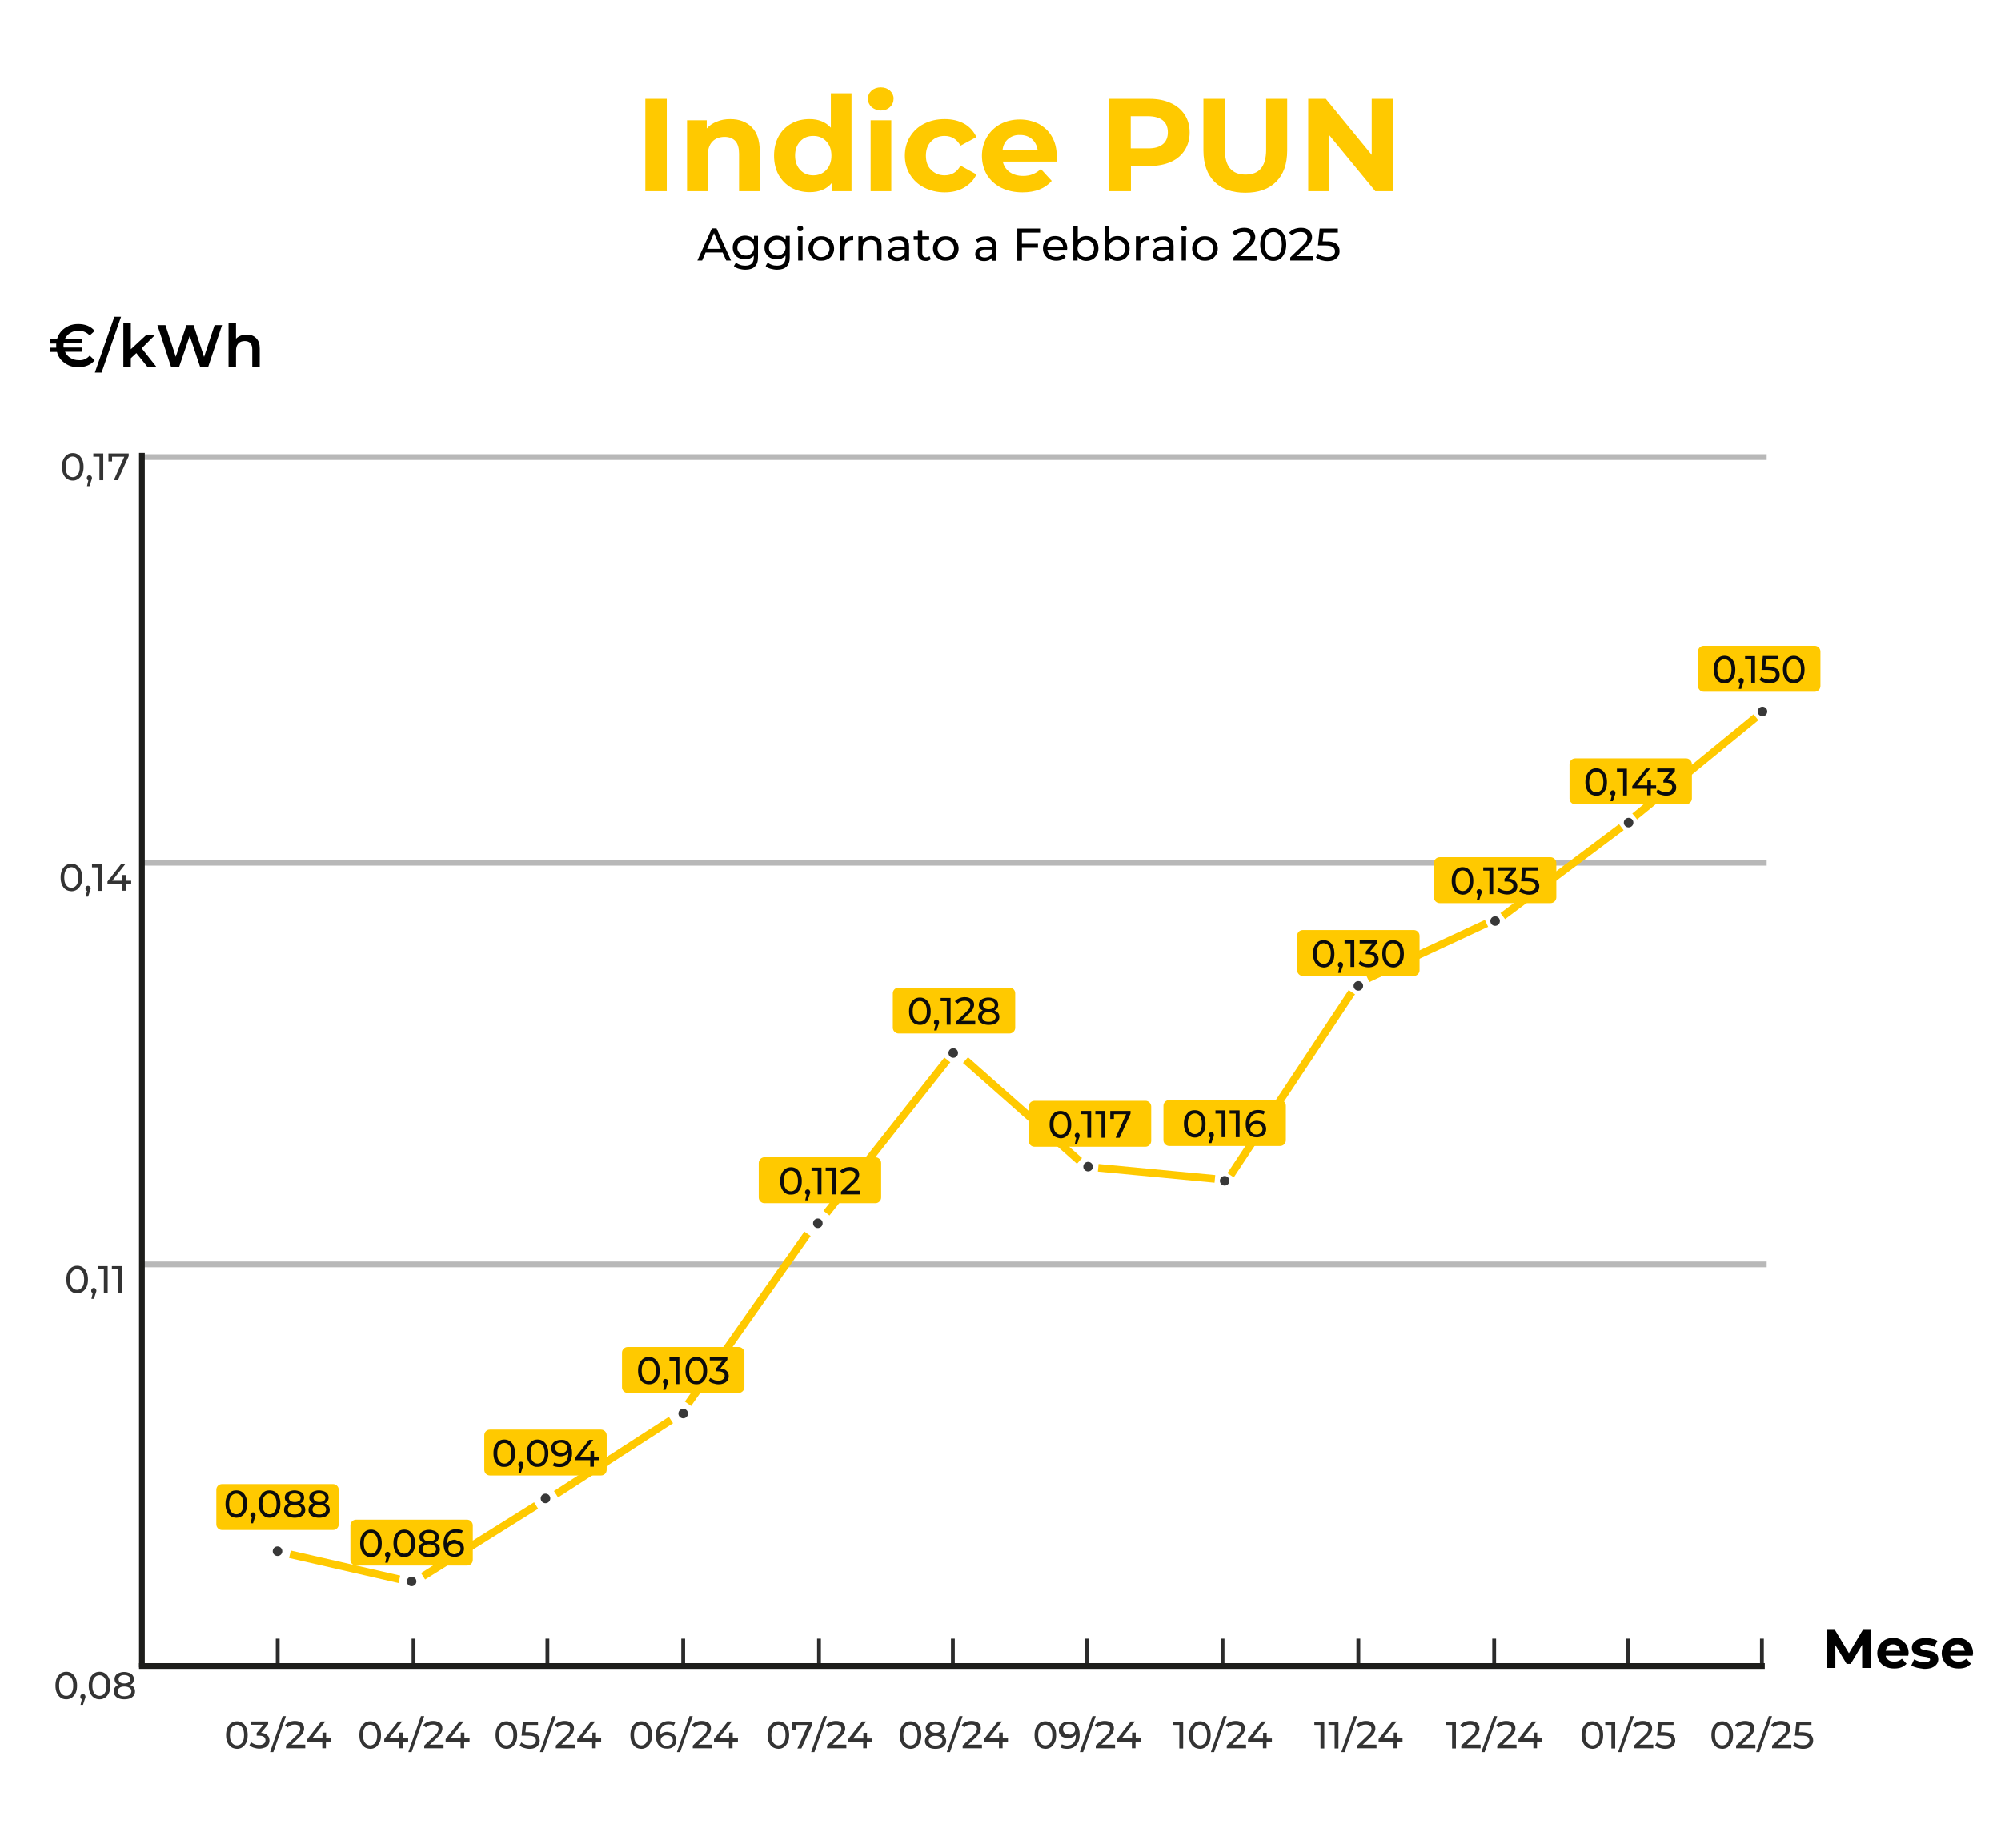 <?xml version="1.0" encoding="UTF-8"?> <svg xmlns="http://www.w3.org/2000/svg" xmlns:xlink="http://www.w3.org/1999/xlink" version="1.1" id="Livello_1" x="0px" y="0px" viewBox="0 0 1046.2 966.2" style="enable-background:new 0 0 1046.2 966.2;" xml:space="preserve"> <style type="text/css"> .st0{fill:#333333;} .st1{fill:none;stroke:#2B2B2B;stroke-width:2;stroke-miterlimit:10;} .st2{fill:#1D1D1B;stroke:#1D1D1B;stroke-width:3;stroke-miterlimit:10;} .st3{opacity:0.5;fill:none;stroke:#727272;stroke-width:3;stroke-miterlimit:10;} .st4{fill:none;stroke:#FFC900;stroke-width:4;stroke-miterlimit:10;} .st5{fill:#383838;} .st6{fill:#FFC900;} .st7{fill:#0C0C0C;} </style> <g> <g> <path class="st0" d="M120.9,913.5c-0.9-0.6-1.5-1.4-2-2.5c-0.5-1.1-0.7-2.4-0.7-3.8s0.2-2.8,0.7-3.8c0.5-1.1,1.2-1.9,2-2.5 c0.9-0.6,1.8-0.9,3-0.9c1.1,0,2.1,0.3,2.9,0.9c0.9,0.6,1.5,1.4,2,2.5c0.5,1.1,0.7,2.4,0.7,3.8s-0.2,2.8-0.7,3.8 c-0.5,1.1-1.2,1.9-2,2.5c-0.9,0.6-1.8,0.9-2.9,0.9C122.8,914.3,121.8,914.1,120.9,913.5z M126.6,911.2c0.7-0.9,1-2.3,1-4 c0-1.7-0.3-3.1-1-4c-0.7-0.9-1.6-1.4-2.7-1.4c-1.1,0-2,0.5-2.7,1.4c-0.7,0.9-1,2.3-1,4c0,1.7,0.3,3.1,1,4c0.7,0.9,1.6,1.4,2.7,1.4 C125,912.6,125.9,912.1,126.6,911.2z"></path> <path class="st0" d="M139.8,907.3c0.7,0.7,1.1,1.6,1.1,2.7c0,0.8-0.2,1.5-0.6,2.2c-0.4,0.6-1,1.2-1.8,1.5s-1.8,0.6-2.9,0.6 c-1,0-2-0.2-2.9-0.5s-1.7-0.7-2.3-1.3l0.9-1.6c0.5,0.5,1.1,0.8,1.8,1.1c0.7,0.3,1.5,0.4,2.4,0.4c1,0,1.8-0.2,2.4-0.7 c0.6-0.4,0.9-1,0.9-1.8s-0.3-1.4-0.9-1.8c-0.6-0.4-1.4-0.6-2.6-0.6h-1.1v-1.4l3.5-4.3h-6.7v-1.7h9.2v1.4l-3.7,4.5 C138,906.2,139.1,906.6,139.8,907.3z"></path> <path class="st0" d="M147.8,897.3h1.7l-6.6,18.8h-1.7L147.8,897.3z"></path> <path class="st0" d="M159.6,912.4v1.7h-10.1v-1.4l5.7-5.5c0.7-0.7,1.2-1.2,1.4-1.7c0.2-0.5,0.4-1,0.4-1.5c0-0.7-0.3-1.3-0.8-1.7 c-0.5-0.4-1.3-0.6-2.2-0.6c-1.5,0-2.7,0.5-3.6,1.5l-1.4-1.2c0.5-0.7,1.3-1.2,2.2-1.6c0.9-0.4,1.9-0.6,3-0.6c1.5,0,2.6,0.4,3.5,1 c0.9,0.7,1.3,1.7,1.3,2.9c0,0.7-0.2,1.5-0.5,2.1c-0.3,0.7-0.9,1.4-1.8,2.3l-4.3,4.1H159.6z"></path> <path class="st0" d="M173.1,910.7h-2.7v3.4h-1.9v-3.4h-7.8v-1.4l7.2-9.2h2.2l-6.9,8.8h5.4v-3h1.9v3h2.7V910.7z"></path> </g> <g> <path class="st0" d="M190.6,913.5c-0.9-0.6-1.5-1.4-2-2.5c-0.5-1.1-0.7-2.4-0.7-3.8s0.2-2.8,0.7-3.8c0.5-1.1,1.2-1.9,2-2.5 c0.9-0.6,1.8-0.9,3-0.9c1.1,0,2.1,0.3,2.9,0.9c0.9,0.6,1.5,1.4,2,2.5c0.5,1.1,0.7,2.4,0.7,3.8s-0.2,2.8-0.7,3.8 c-0.5,1.1-1.2,1.9-2,2.5c-0.9,0.6-1.8,0.9-2.9,0.9C192.4,914.3,191.4,914.1,190.6,913.5z M196.2,911.2c0.7-0.9,1-2.3,1-4 c0-1.7-0.3-3.1-1-4c-0.7-0.9-1.6-1.4-2.7-1.4c-1.1,0-2,0.5-2.7,1.4c-0.7,0.9-1,2.3-1,4c0,1.7,0.3,3.1,1,4c0.7,0.9,1.6,1.4,2.7,1.4 C194.6,912.6,195.5,912.1,196.2,911.2z"></path> <path class="st0" d="M213.3,910.7h-2.7v3.4h-1.9v-3.4h-7.8v-1.4l7.2-9.2h2.2l-6.9,8.8h5.4v-3h1.9v3h2.7V910.7z"></path> <path class="st0" d="M220.1,897.3h1.7l-6.6,18.8h-1.7L220.1,897.3z"></path> <path class="st0" d="M231.9,912.4v1.7h-10.1v-1.4l5.7-5.5c0.7-0.7,1.2-1.2,1.4-1.7c0.2-0.5,0.4-1,0.4-1.5c0-0.7-0.3-1.3-0.8-1.7 c-0.5-0.4-1.3-0.6-2.2-0.6c-1.5,0-2.7,0.5-3.6,1.5l-1.4-1.2c0.5-0.7,1.3-1.2,2.2-1.6c0.9-0.4,1.9-0.6,3-0.6c1.5,0,2.6,0.4,3.5,1 c0.9,0.7,1.3,1.7,1.3,2.9c0,0.7-0.2,1.5-0.5,2.1c-0.3,0.7-0.9,1.4-1.8,2.3l-4.3,4.1H231.9z"></path> <path class="st0" d="M245.4,910.7h-2.7v3.4h-1.9v-3.4H233v-1.4l7.2-9.2h2.2l-6.9,8.8h5.4v-3h1.9v3h2.7V910.7z"></path> </g> <g> <path class="st0" d="M261.8,913.5c-0.9-0.6-1.5-1.4-2-2.5c-0.5-1.1-0.7-2.4-0.7-3.8s0.2-2.8,0.7-3.8c0.5-1.1,1.2-1.9,2-2.5 c0.9-0.6,1.8-0.9,3-0.9c1.1,0,2.1,0.3,2.9,0.9c0.9,0.6,1.5,1.4,2,2.5c0.5,1.1,0.7,2.4,0.7,3.8s-0.2,2.8-0.7,3.8 c-0.5,1.1-1.2,1.9-2,2.5c-0.9,0.6-1.8,0.9-2.9,0.9C263.6,914.3,262.7,914.1,261.8,913.5z M267.4,911.2c0.7-0.9,1-2.3,1-4 c0-1.7-0.3-3.1-1-4c-0.7-0.9-1.6-1.4-2.7-1.4c-1.1,0-2,0.5-2.7,1.4c-0.7,0.9-1,2.3-1,4c0,1.7,0.3,3.1,1,4c0.7,0.9,1.6,1.4,2.7,1.4 C265.9,912.6,266.8,912.1,267.4,911.2z"></path> <path class="st0" d="M280.8,906.9c0.9,0.8,1.4,1.8,1.4,3.1c0,0.8-0.2,1.6-0.6,2.2c-0.4,0.7-1,1.2-1.8,1.6 c-0.8,0.4-1.8,0.6-2.9,0.6c-1,0-1.9-0.2-2.9-0.5s-1.7-0.7-2.3-1.3l0.9-1.6c0.5,0.5,1.1,0.8,1.8,1.1c0.7,0.3,1.5,0.4,2.4,0.4 c1.1,0,1.9-0.2,2.5-0.7c0.6-0.4,0.9-1.1,0.9-1.8c0-0.8-0.3-1.5-1-1.9c-0.6-0.4-1.7-0.6-3.3-0.6h-3.2l0.7-7.3h7.9v1.7h-6.2 l-0.4,3.8h1.6C278.4,905.8,279.8,906.1,280.8,906.9z"></path> <path class="st0" d="M288.9,897.3h1.7l-6.6,18.8h-1.7L288.9,897.3z"></path> <path class="st0" d="M300.7,912.4v1.7h-10.1v-1.4l5.7-5.5c0.7-0.7,1.2-1.2,1.4-1.7c0.2-0.5,0.4-1,0.4-1.5c0-0.7-0.3-1.3-0.8-1.7 c-0.5-0.4-1.3-0.6-2.2-0.6c-1.5,0-2.7,0.5-3.6,1.5l-1.4-1.2c0.5-0.7,1.3-1.2,2.2-1.6c0.9-0.4,1.9-0.6,3-0.6c1.5,0,2.6,0.4,3.5,1 c0.9,0.7,1.3,1.7,1.3,2.9c0,0.7-0.2,1.5-0.5,2.1c-0.3,0.7-0.9,1.4-1.8,2.3l-4.3,4.1H300.7z"></path> <path class="st0" d="M314.2,910.7h-2.7v3.4h-1.9v-3.4h-7.8v-1.4l7.2-9.2h2.2l-6.9,8.8h5.4v-3h1.9v3h2.7V910.7z"></path> </g> <g> <path class="st0" d="M332.3,913.5c-0.9-0.6-1.5-1.4-2-2.5c-0.5-1.1-0.7-2.4-0.7-3.8s0.2-2.8,0.7-3.8c0.5-1.1,1.2-1.9,2-2.5 c0.9-0.6,1.8-0.9,3-0.9c1.1,0,2.1,0.3,2.9,0.9c0.9,0.6,1.5,1.4,2,2.5c0.5,1.1,0.7,2.4,0.7,3.8s-0.2,2.8-0.7,3.8 c-0.5,1.1-1.2,1.9-2,2.5c-0.9,0.6-1.8,0.9-2.9,0.9C334.1,914.3,333.1,914.1,332.3,913.5z M337.9,911.2c0.7-0.9,1-2.3,1-4 c0-1.7-0.3-3.1-1-4c-0.7-0.9-1.6-1.4-2.7-1.4c-1.1,0-2,0.5-2.7,1.4c-0.7,0.9-1,2.3-1,4c0,1.7,0.3,3.1,1,4c0.7,0.9,1.6,1.4,2.7,1.4 C336.3,912.6,337.2,912.1,337.9,911.2z"></path> <path class="st0" d="M351.3,906.2c0.7,0.3,1.3,0.8,1.7,1.5c0.4,0.6,0.6,1.4,0.6,2.2c0,0.9-0.2,1.7-0.6,2.3c-0.4,0.7-1,1.2-1.8,1.6 c-0.8,0.4-1.6,0.5-2.5,0.5c-1.9,0-3.3-0.6-4.3-1.8c-1-1.2-1.5-2.9-1.5-5.2c0-1.6,0.3-2.9,0.8-4c0.6-1.1,1.3-1.9,2.3-2.5 c1-0.6,2.1-0.9,3.5-0.9c0.7,0,1.3,0.1,1.9,0.2c0.6,0.1,1.1,0.3,1.6,0.6l-0.8,1.6c-0.7-0.4-1.6-0.7-2.7-0.7c-1.5,0-2.6,0.5-3.4,1.4 c-0.8,0.9-1.2,2.2-1.2,3.9c0,0.2,0,0.4,0,0.5c0.4-0.6,1-1.1,1.6-1.4c0.7-0.3,1.5-0.5,2.4-0.5C349.8,905.7,350.6,905.8,351.3,906.2 z M350.9,912c0.6-0.5,0.9-1.2,0.9-2c0-0.8-0.3-1.5-0.9-2c-0.6-0.5-1.4-0.7-2.3-0.7c-0.6,0-1.2,0.1-1.7,0.4c-0.5,0.2-0.9,0.6-1.1,1 c-0.3,0.4-0.4,0.9-0.4,1.4c0,0.5,0.1,0.9,0.4,1.4c0.3,0.4,0.6,0.7,1.1,1c0.5,0.2,1.1,0.4,1.8,0.4 C349.6,912.7,350.3,912.5,350.9,912z"></path> <path class="st0" d="M360.5,897.3h1.7l-6.6,18.8h-1.7L360.5,897.3z"></path> <path class="st0" d="M372.3,912.4v1.7h-10.1v-1.4l5.7-5.5c0.7-0.7,1.2-1.2,1.4-1.7c0.2-0.5,0.4-1,0.4-1.5c0-0.7-0.3-1.3-0.8-1.7 c-0.5-0.4-1.3-0.6-2.2-0.6c-1.5,0-2.7,0.5-3.6,1.5l-1.4-1.2c0.5-0.7,1.3-1.2,2.2-1.6c0.9-0.4,1.9-0.6,3-0.6c1.5,0,2.6,0.4,3.5,1 c0.9,0.7,1.3,1.7,1.3,2.9c0,0.7-0.2,1.5-0.5,2.1c-0.3,0.7-0.9,1.4-1.8,2.3l-4.3,4.1H372.3z"></path> <path class="st0" d="M385.7,910.7H383v3.4h-1.9v-3.4h-7.8v-1.4l7.2-9.2h2.2l-6.9,8.8h5.4v-3h1.9v3h2.7V910.7z"></path> </g> <g> <path class="st0" d="M404,913.5c-0.9-0.6-1.5-1.4-2-2.5c-0.5-1.1-0.7-2.4-0.7-3.8s0.2-2.8,0.7-3.8c0.5-1.1,1.2-1.9,2-2.5 c0.9-0.6,1.8-0.9,3-0.9c1.1,0,2.1,0.3,2.9,0.9c0.9,0.6,1.5,1.4,2,2.5c0.5,1.1,0.7,2.4,0.7,3.8s-0.2,2.8-0.7,3.8 c-0.5,1.1-1.2,1.9-2,2.5c-0.9,0.6-1.8,0.9-2.9,0.9C405.9,914.3,404.9,914.1,404,913.5z M409.7,911.2c0.7-0.9,1-2.3,1-4 c0-1.7-0.3-3.1-1-4c-0.7-0.9-1.6-1.4-2.7-1.4c-1.1,0-2,0.5-2.7,1.4c-0.7,0.9-1,2.3-1,4c0,1.7,0.3,3.1,1,4c0.7,0.9,1.6,1.4,2.7,1.4 C408.1,912.6,409,912.1,409.7,911.2z"></path> <path class="st0" d="M424.7,900.2v1.4l-5.7,12.6h-2.1l5.5-12.3H416v2.5h-1.9v-4.2H424.7z"></path> <path class="st0" d="M430.7,897.3h1.7l-6.6,18.8h-1.7L430.7,897.3z"></path> <path class="st0" d="M442.5,912.4v1.7h-10.1v-1.4l5.7-5.5c0.7-0.7,1.2-1.2,1.4-1.7c0.2-0.5,0.4-1,0.4-1.5c0-0.7-0.3-1.3-0.8-1.7 c-0.5-0.4-1.3-0.6-2.2-0.6c-1.5,0-2.7,0.5-3.6,1.5l-1.4-1.2c0.5-0.7,1.3-1.2,2.2-1.6c0.9-0.4,1.9-0.6,3-0.6c1.5,0,2.6,0.4,3.5,1 c0.9,0.7,1.3,1.7,1.3,2.9c0,0.7-0.2,1.5-0.5,2.1c-0.3,0.7-0.9,1.4-1.8,2.3l-4.3,4.1H442.5z"></path> <path class="st0" d="M455.9,910.7h-2.7v3.4h-1.9v-3.4h-7.8v-1.4l7.2-9.2h2.2L446,909h5.4v-3h1.9v3h2.7V910.7z"></path> </g> <g> <path class="st0" d="M473.1,913.5c-0.9-0.6-1.5-1.4-2-2.5c-0.5-1.1-0.7-2.4-0.7-3.8s0.2-2.8,0.7-3.8c0.5-1.1,1.2-1.9,2-2.5 c0.9-0.6,1.8-0.9,3-0.9c1.1,0,2.1,0.3,2.9,0.9c0.9,0.6,1.5,1.4,2,2.5c0.5,1.1,0.7,2.4,0.7,3.8s-0.2,2.8-0.7,3.8 c-0.5,1.1-1.2,1.9-2,2.5c-0.9,0.6-1.8,0.9-2.9,0.9C474.9,914.3,474,914.1,473.1,913.5z M478.7,911.2c0.7-0.9,1-2.3,1-4 c0-1.7-0.3-3.1-1-4c-0.7-0.9-1.6-1.4-2.7-1.4c-1.1,0-2,0.5-2.7,1.4c-0.7,0.9-1,2.3-1,4c0,1.7,0.3,3.1,1,4c0.7,0.9,1.6,1.4,2.7,1.4 C477.2,912.6,478.1,912.1,478.7,911.2z"></path> <path class="st0" d="M494.1,908.2c0.4,0.6,0.6,1.3,0.6,2.1c0,0.8-0.2,1.6-0.7,2.2c-0.5,0.6-1.1,1.1-1.9,1.4 c-0.8,0.3-1.8,0.5-3,0.5c-1.1,0-2.1-0.2-2.9-0.5c-0.8-0.3-1.5-0.8-1.9-1.4c-0.5-0.6-0.7-1.4-0.7-2.2c0-0.8,0.2-1.5,0.6-2.1 c0.4-0.6,1-1,1.8-1.3c-0.6-0.3-1.1-0.7-1.5-1.2c-0.3-0.5-0.5-1.1-0.5-1.8c0-0.8,0.2-1.4,0.6-2c0.4-0.6,1-1,1.8-1.3 c0.8-0.3,1.6-0.5,2.6-0.5c1,0,1.9,0.2,2.7,0.5s1.4,0.7,1.8,1.3s0.6,1.2,0.6,2c0,0.7-0.2,1.3-0.5,1.8c-0.3,0.5-0.8,0.9-1.5,1.2 C493,907.1,493.6,907.6,494.1,908.2z M491.7,912c0.6-0.5,1-1.1,1-1.9c0-0.8-0.3-1.4-1-1.8c-0.6-0.4-1.5-0.7-2.6-0.7 c-1.1,0-2,0.2-2.6,0.7c-0.6,0.4-0.9,1.1-0.9,1.8c0,0.8,0.3,1.4,0.9,1.9c0.6,0.5,1.5,0.7,2.6,0.7 C490.2,912.7,491.1,912.5,491.7,912z M486.9,902.2c-0.5,0.4-0.8,1-0.8,1.6c0,0.7,0.3,1.2,0.8,1.6c0.5,0.4,1.3,0.6,2.3,0.6 c1,0,1.7-0.2,2.3-0.6c0.6-0.4,0.8-0.9,0.8-1.6c0-0.7-0.3-1.2-0.9-1.6c-0.6-0.4-1.3-0.6-2.3-0.6S487.4,901.8,486.9,902.2z"></path> <path class="st0" d="M501.6,897.3h1.7l-6.6,18.8H495L501.6,897.3z"></path> <path class="st0" d="M513.4,912.4v1.7h-10.1v-1.4l5.7-5.5c0.7-0.7,1.2-1.2,1.4-1.7c0.2-0.5,0.4-1,0.4-1.5c0-0.7-0.3-1.3-0.8-1.7 c-0.5-0.4-1.3-0.6-2.2-0.6c-1.5,0-2.7,0.5-3.6,1.5l-1.4-1.2c0.5-0.7,1.3-1.2,2.2-1.6c0.9-0.4,1.9-0.6,3-0.6c1.5,0,2.6,0.4,3.5,1 c0.9,0.7,1.3,1.7,1.3,2.9c0,0.7-0.2,1.5-0.5,2.1c-0.3,0.7-0.9,1.4-1.8,2.3l-4.3,4.1H513.4z"></path> <path class="st0" d="M526.9,910.7h-2.7v3.4h-1.9v-3.4h-7.8v-1.4l7.2-9.2h2.2l-6.9,8.8h5.4v-3h1.9v3h2.7V910.7z"></path> </g> <g> <path class="st0" d="M543.6,913.5c-0.9-0.6-1.5-1.4-2-2.5c-0.5-1.1-0.7-2.4-0.7-3.8s0.2-2.8,0.7-3.8c0.5-1.1,1.2-1.9,2-2.5 c0.9-0.6,1.8-0.9,3-0.9c1.1,0,2.1,0.3,2.9,0.9c0.9,0.6,1.5,1.4,2,2.5s0.7,2.4,0.7,3.8s-0.2,2.8-0.7,3.8s-1.2,1.9-2,2.5 c-0.9,0.6-1.8,0.9-2.9,0.9C545.4,914.3,544.4,914.1,543.6,913.5z M549.2,911.2c0.7-0.9,1-2.3,1-4c0-1.7-0.3-3.1-1-4 c-0.7-0.9-1.6-1.4-2.7-1.4c-1.1,0-2,0.5-2.7,1.4c-0.7,0.9-1,2.3-1,4c0,1.7,0.3,3.1,1,4c0.7,0.9,1.6,1.4,2.7,1.4 C547.6,912.6,548.5,912.1,549.2,911.2z"></path> <path class="st0" d="M563,901.8c1,1.2,1.5,2.9,1.5,5.2c0,1.6-0.3,2.9-0.8,4c-0.6,1.1-1.3,1.9-2.3,2.5c-1,0.6-2.1,0.9-3.5,0.9 c-0.7,0-1.3-0.1-1.9-0.2c-0.6-0.1-1.1-0.3-1.6-0.6l0.8-1.6c0.7,0.4,1.6,0.7,2.7,0.7c1.5,0,2.6-0.5,3.4-1.4 c0.8-0.9,1.2-2.2,1.2-3.9v-0.5c-0.4,0.6-1,1.1-1.7,1.4c-0.7,0.3-1.5,0.5-2.4,0.5c-0.9,0-1.7-0.2-2.5-0.5s-1.3-0.8-1.7-1.5 c-0.4-0.6-0.6-1.4-0.6-2.2c0-0.9,0.2-1.7,0.6-2.3c0.4-0.7,1-1.2,1.8-1.6c0.7-0.4,1.6-0.5,2.5-0.5C560.6,900,562,900.6,563,901.8z M560.5,906.7c0.5-0.2,0.9-0.6,1.2-1s0.4-0.9,0.4-1.4c0-0.5-0.1-0.9-0.4-1.4c-0.3-0.4-0.6-0.7-1.1-1s-1.1-0.4-1.8-0.4 c-0.9,0-1.7,0.2-2.2,0.7s-0.8,1.2-0.8,2c0,0.8,0.3,1.5,0.9,2c0.6,0.5,1.3,0.7,2.3,0.7C559.5,907.1,560,906.9,560.5,906.7z"></path> <path class="st0" d="M571.2,897.3h1.7l-6.6,18.8h-1.7L571.2,897.3z"></path> <path class="st0" d="M583,912.4v1.7h-10.1v-1.4l5.7-5.5c0.7-0.7,1.2-1.2,1.4-1.7c0.2-0.5,0.4-1,0.4-1.5c0-0.7-0.3-1.3-0.8-1.7 c-0.5-0.4-1.3-0.6-2.2-0.6c-1.5,0-2.7,0.5-3.6,1.5l-1.4-1.2c0.5-0.7,1.3-1.2,2.2-1.6c0.9-0.4,1.9-0.6,3-0.6c1.5,0,2.6,0.4,3.5,1 c0.9,0.7,1.3,1.7,1.3,2.9c0,0.7-0.2,1.5-0.5,2.1s-0.9,1.4-1.8,2.3l-4.3,4.1H583z"></path> <path class="st0" d="M596.4,910.7h-2.7v3.4h-1.9v-3.4H584v-1.4l7.2-9.2h2.2l-6.9,8.8h5.4v-3h1.9v3h2.7V910.7z"></path> </g> <g> <path class="st0" d="M618.6,900.2v14h-2v-12.3h-3.2v-1.7H618.6z"></path> <path class="st0" d="M624.4,913.5c-0.9-0.6-1.5-1.4-2-2.5c-0.5-1.1-0.7-2.4-0.7-3.8s0.2-2.8,0.7-3.8c0.5-1.1,1.2-1.9,2-2.5 c0.9-0.6,1.8-0.9,3-0.9c1.1,0,2.1,0.3,2.9,0.9c0.9,0.6,1.5,1.4,2,2.5c0.5,1.1,0.7,2.4,0.7,3.8s-0.2,2.8-0.7,3.8 c-0.5,1.1-1.2,1.9-2,2.5c-0.9,0.6-1.8,0.9-2.9,0.9C626.3,914.3,625.3,914.1,624.4,913.5z M630.1,911.2c0.7-0.9,1-2.3,1-4 c0-1.7-0.3-3.1-1-4c-0.7-0.9-1.6-1.4-2.7-1.4c-1.1,0-2,0.5-2.7,1.4c-0.7,0.9-1,2.3-1,4c0,1.7,0.3,3.1,1,4c0.7,0.9,1.6,1.4,2.7,1.4 C628.5,912.6,629.4,912.1,630.1,911.2z"></path> <path class="st0" d="M639.7,897.3h1.7l-6.6,18.8h-1.7L639.7,897.3z"></path> <path class="st0" d="M651.5,912.4v1.7h-10.1v-1.4l5.7-5.5c0.7-0.7,1.2-1.2,1.4-1.7s0.4-1,0.4-1.5c0-0.7-0.3-1.3-0.8-1.7 c-0.5-0.4-1.3-0.6-2.2-0.6c-1.5,0-2.7,0.5-3.6,1.5l-1.4-1.2c0.5-0.7,1.3-1.2,2.2-1.6s1.9-0.6,3-0.6c1.5,0,2.6,0.4,3.5,1 c0.9,0.7,1.3,1.7,1.3,2.9c0,0.7-0.2,1.5-0.5,2.1c-0.3,0.7-0.9,1.4-1.8,2.3l-4.3,4.1H651.5z"></path> <path class="st0" d="M664.9,910.7h-2.7v3.4h-1.9v-3.4h-7.8v-1.4l7.2-9.2h2.2L655,909h5.4v-3h1.9v3h2.7V910.7z"></path> </g> <g> <path class="st0" d="M692.4,900.2v14h-2v-12.3h-3.2v-1.7H692.4z"></path> <path class="st0" d="M699.8,900.2v14h-2v-12.3h-3.2v-1.7H699.8z"></path> <path class="st0" d="M707.9,897.3h1.7l-6.6,18.8h-1.7L707.9,897.3z"></path> <path class="st0" d="M719.7,912.4v1.7h-10.1v-1.4l5.7-5.5c0.7-0.7,1.2-1.2,1.4-1.7c0.2-0.5,0.4-1,0.4-1.5c0-0.7-0.3-1.3-0.8-1.7 c-0.5-0.4-1.3-0.6-2.2-0.6c-1.5,0-2.7,0.5-3.6,1.5l-1.4-1.2c0.5-0.7,1.3-1.2,2.2-1.6c0.9-0.4,1.9-0.6,3-0.6c1.5,0,2.6,0.4,3.5,1 c0.9,0.7,1.3,1.7,1.3,2.9c0,0.7-0.2,1.5-0.5,2.1c-0.3,0.7-0.9,1.4-1.8,2.3l-4.3,4.1H719.7z"></path> <path class="st0" d="M733.2,910.7h-2.7v3.4h-1.9v-3.4h-7.8v-1.4l7.2-9.2h2.2l-6.9,8.8h5.4v-3h1.9v3h2.7V910.7z"></path> </g> <g> <path class="st0" d="M761.2,900.2v14h-2v-12.3h-3.2v-1.7H761.2z"></path> <path class="st0" d="M774.1,912.4v1.7h-10.1v-1.4l5.7-5.5c0.7-0.7,1.2-1.2,1.4-1.7s0.4-1,0.4-1.5c0-0.7-0.3-1.3-0.8-1.7 c-0.5-0.4-1.3-0.6-2.2-0.6c-1.5,0-2.7,0.5-3.6,1.5l-1.4-1.2c0.5-0.7,1.3-1.2,2.2-1.6s1.9-0.6,3-0.6c1.5,0,2.6,0.4,3.5,1 c0.9,0.7,1.3,1.7,1.3,2.9c0,0.7-0.2,1.5-0.5,2.1s-0.9,1.4-1.8,2.3l-4.3,4.1H774.1z"></path> <path class="st0" d="M781.1,897.3h1.7l-6.6,18.8h-1.7L781.1,897.3z"></path> <path class="st0" d="M792.9,912.4v1.7h-10.1v-1.4l5.7-5.5c0.7-0.7,1.2-1.2,1.4-1.7s0.4-1,0.4-1.5c0-0.7-0.3-1.3-0.8-1.7 c-0.5-0.4-1.3-0.6-2.2-0.6c-1.5,0-2.7,0.5-3.6,1.5l-1.4-1.2c0.5-0.7,1.3-1.2,2.2-1.6s1.9-0.6,3-0.6c1.5,0,2.6,0.4,3.5,1 c0.9,0.7,1.3,1.7,1.3,2.9c0,0.7-0.2,1.5-0.5,2.1s-0.9,1.4-1.8,2.3l-4.3,4.1H792.9z"></path> <path class="st0" d="M806.3,910.7h-2.7v3.4h-1.9v-3.4h-7.8v-1.4l7.2-9.2h2.2l-6.9,8.8h5.4v-3h1.9v3h2.7V910.7z"></path> </g> <g> <path class="st0" d="M829.6,913.5c-0.9-0.6-1.5-1.4-2-2.5c-0.5-1.1-0.7-2.4-0.7-3.8s0.2-2.8,0.7-3.8c0.5-1.1,1.2-1.9,2-2.5 c0.9-0.6,1.8-0.9,3-0.9c1.1,0,2.1,0.3,2.9,0.9c0.9,0.6,1.5,1.4,2,2.5s0.7,2.4,0.7,3.8s-0.2,2.8-0.7,3.8s-1.2,1.9-2,2.5 c-0.9,0.6-1.8,0.9-2.9,0.9C831.5,914.3,830.5,914.1,829.6,913.5z M835.3,911.2c0.7-0.9,1-2.3,1-4c0-1.7-0.3-3.1-1-4 c-0.7-0.9-1.6-1.4-2.7-1.4c-1.1,0-2,0.5-2.7,1.4c-0.7,0.9-1,2.3-1,4c0,1.7,0.3,3.1,1,4c0.7,0.9,1.6,1.4,2.7,1.4 C833.7,912.6,834.6,912.1,835.3,911.2z"></path> <path class="st0" d="M844.5,900.2v14h-2v-12.3h-3.2v-1.7H844.5z"></path> <path class="st0" d="M852.6,897.3h1.7l-6.6,18.8H846L852.6,897.3z"></path> <path class="st0" d="M864.4,912.4v1.7h-10.1v-1.4l5.7-5.5c0.7-0.7,1.2-1.2,1.4-1.7c0.2-0.5,0.4-1,0.4-1.5c0-0.7-0.3-1.3-0.8-1.7 c-0.5-0.4-1.3-0.6-2.2-0.6c-1.5,0-2.7,0.5-3.6,1.5l-1.4-1.2c0.5-0.7,1.3-1.2,2.2-1.6c0.9-0.4,1.9-0.6,3-0.6c1.5,0,2.6,0.4,3.5,1 c0.9,0.7,1.3,1.7,1.3,2.9c0,0.7-0.2,1.5-0.5,2.1c-0.3,0.7-0.9,1.4-1.8,2.3l-4.3,4.1H864.4z"></path> <path class="st0" d="M874.5,906.9c0.9,0.8,1.4,1.8,1.4,3.1c0,0.8-0.2,1.6-0.6,2.2c-0.4,0.7-1,1.2-1.8,1.6s-1.8,0.6-2.9,0.6 c-1,0-1.9-0.2-2.9-0.5s-1.7-0.7-2.3-1.3l0.9-1.6c0.5,0.5,1.1,0.8,1.8,1.1c0.7,0.3,1.5,0.4,2.4,0.4c1.1,0,1.9-0.2,2.5-0.7 c0.6-0.4,0.9-1.1,0.9-1.8c0-0.8-0.3-1.5-1-1.9c-0.6-0.4-1.7-0.6-3.3-0.6h-3.2l0.7-7.3h7.9v1.7h-6.2l-0.4,3.8h1.6 C872.1,905.8,873.5,906.1,874.5,906.9z"></path> </g> <g> <path class="st0" d="M897.5,913.5c-0.9-0.6-1.5-1.4-2-2.5c-0.5-1.1-0.7-2.4-0.7-3.8s0.2-2.8,0.7-3.8c0.5-1.1,1.2-1.9,2-2.5 c0.9-0.6,1.8-0.9,3-0.9c1.1,0,2.1,0.3,2.9,0.9c0.9,0.6,1.5,1.4,2,2.5s0.7,2.4,0.7,3.8s-0.2,2.8-0.7,3.8s-1.2,1.9-2,2.5 c-0.9,0.6-1.8,0.9-2.9,0.9C899.3,914.3,898.3,914.1,897.5,913.5z M903.1,911.2c0.7-0.9,1-2.3,1-4c0-1.7-0.3-3.1-1-4 c-0.7-0.9-1.6-1.4-2.7-1.4c-1.1,0-2,0.5-2.7,1.4c-0.7,0.9-1,2.3-1,4c0,1.7,0.3,3.1,1,4c0.7,0.9,1.6,1.4,2.7,1.4 C901.6,912.6,902.5,912.1,903.1,911.2z"></path> <path class="st0" d="M917.8,912.4v1.7h-10.1v-1.4l5.7-5.5c0.7-0.7,1.2-1.2,1.4-1.7c0.2-0.5,0.4-1,0.4-1.5c0-0.7-0.3-1.3-0.8-1.7 c-0.5-0.4-1.3-0.6-2.2-0.6c-1.5,0-2.7,0.5-3.6,1.5l-1.4-1.2c0.5-0.7,1.3-1.2,2.2-1.6c0.9-0.4,1.9-0.6,3-0.6c1.5,0,2.6,0.4,3.5,1 c0.9,0.7,1.3,1.7,1.3,2.9c0,0.7-0.2,1.5-0.5,2.1c-0.3,0.7-0.9,1.4-1.8,2.3l-4.3,4.1H917.8z"></path> <path class="st0" d="M924.8,897.3h1.7l-6.6,18.8h-1.7L924.8,897.3z"></path> <path class="st0" d="M936.6,912.4v1.7h-10.1v-1.4l5.7-5.5c0.7-0.7,1.2-1.2,1.4-1.7s0.4-1,0.4-1.5c0-0.7-0.3-1.3-0.8-1.7 c-0.5-0.4-1.3-0.6-2.2-0.6c-1.5,0-2.7,0.5-3.6,1.5l-1.4-1.2c0.5-0.7,1.3-1.2,2.2-1.6s1.9-0.6,3-0.6c1.5,0,2.6,0.4,3.5,1 c0.9,0.7,1.3,1.7,1.3,2.9c0,0.7-0.2,1.5-0.5,2.1s-0.9,1.4-1.8,2.3l-4.3,4.1H936.6z"></path> <path class="st0" d="M946.6,906.9c0.9,0.8,1.4,1.8,1.4,3.1c0,0.8-0.2,1.6-0.6,2.2c-0.4,0.7-1,1.2-1.8,1.6s-1.8,0.6-2.9,0.6 c-1,0-1.9-0.2-2.9-0.5s-1.7-0.7-2.3-1.3l0.9-1.6c0.5,0.5,1.1,0.8,1.8,1.1c0.7,0.3,1.5,0.4,2.4,0.4c1.1,0,1.9-0.2,2.5-0.7 c0.6-0.4,0.9-1.1,0.9-1.8c0-0.8-0.3-1.5-1-1.9c-0.6-0.4-1.7-0.6-3.3-0.6h-3.2l0.7-7.3h7.9v1.7H941l-0.4,3.8h1.6 C944.2,905.8,945.7,906.1,946.6,906.9z"></path> </g> <line class="st1" x1="145.2" y1="871.8" x2="145.2" y2="856.8"></line> <line class="st1" x1="216.2" y1="871.8" x2="216.2" y2="856.8"></line> <line class="st1" x1="286.2" y1="871.8" x2="286.2" y2="856.8"></line> <line class="st1" x1="357.2" y1="871.8" x2="357.2" y2="856.8"></line> <line class="st1" x1="428.2" y1="871.8" x2="428.2" y2="856.8"></line> <line class="st1" x1="498.2" y1="871.8" x2="498.2" y2="856.8"></line> <line class="st1" x1="568.2" y1="871.8" x2="568.2" y2="856.8"></line> <line class="st1" x1="639.2" y1="871.8" x2="639.2" y2="856.8"></line> <line class="st1" x1="710.2" y1="871.8" x2="710.2" y2="856.8"></line> <line class="st1" x1="781.2" y1="871.8" x2="781.2" y2="856.8"></line> <line class="st1" x1="851.2" y1="871.8" x2="851.2" y2="856.8"></line> <line class="st1" x1="921.2" y1="871.8" x2="921.2" y2="856.8"></line> <line class="st2" x1="72.7" y1="871.1" x2="922.7" y2="871.1"></line> <line class="st3" x1="73.7" y1="451.1" x2="923.7" y2="451.1"></line> <line class="st3" x1="73.7" y1="661.1" x2="923.7" y2="661.1"></line> <line class="st3" x1="73.7" y1="239" x2="923.7" y2="239"></line> <line class="st2" x1="74.2" y1="871.8" x2="74.2" y2="236.8"></line> <g> <path class="st0" d="M31.7,887.6c-0.9-0.6-1.5-1.4-2-2.5c-0.5-1.1-0.7-2.4-0.7-3.8s0.2-2.8,0.7-3.8c0.5-1.1,1.2-1.9,2-2.5 c0.9-0.6,1.8-0.9,3-0.9c1.1,0,2.1,0.3,2.9,0.9c0.9,0.6,1.5,1.4,2,2.5c0.5,1.1,0.7,2.4,0.7,3.8s-0.2,2.8-0.7,3.8 c-0.5,1.1-1.2,1.9-2,2.5c-0.9,0.6-1.8,0.9-2.9,0.9C33.5,888.5,32.5,888.2,31.7,887.6z M37.3,885.3c0.7-0.9,1-2.3,1-4 c0-1.7-0.3-3.1-1-4c-0.7-0.9-1.6-1.4-2.7-1.4c-1.1,0-2,0.5-2.7,1.4c-0.7,0.9-1,2.3-1,4c0,1.7,0.3,3.1,1,4c0.7,0.9,1.6,1.4,2.7,1.4 C35.7,886.7,36.6,886.3,37.3,885.3z"></path> <path class="st0" d="M44.3,886.1c0.2,0.3,0.4,0.6,0.4,1c0,0.2,0,0.4-0.1,0.6s-0.1,0.5-0.3,0.9l-0.9,2.8h-1.3l0.7-3 c-0.3-0.1-0.5-0.3-0.6-0.5c-0.2-0.2-0.2-0.5-0.2-0.8c0-0.4,0.1-0.7,0.4-1c0.3-0.3,0.6-0.4,1-0.4C43.7,885.7,44,885.9,44.3,886.1z"></path> <path class="st0" d="M49.1,887.6c-0.9-0.6-1.5-1.4-2-2.5c-0.5-1.1-0.7-2.4-0.7-3.8s0.2-2.8,0.7-3.8c0.5-1.1,1.2-1.9,2-2.5 c0.9-0.6,1.8-0.9,3-0.9c1.1,0,2.1,0.3,2.9,0.9c0.9,0.6,1.5,1.4,2,2.5c0.5,1.1,0.7,2.4,0.7,3.8s-0.2,2.8-0.7,3.8 c-0.5,1.1-1.2,1.9-2,2.5c-0.9,0.6-1.8,0.9-2.9,0.9C50.9,888.5,49.9,888.2,49.1,887.6z M54.7,885.3c0.7-0.9,1-2.3,1-4 c0-1.7-0.3-3.1-1-4c-0.7-0.9-1.6-1.4-2.7-1.4c-1.1,0-2,0.5-2.7,1.4c-0.7,0.9-1,2.3-1,4c0,1.7,0.3,3.1,1,4c0.7,0.9,1.6,1.4,2.7,1.4 C53.1,886.7,54,886.3,54.7,885.3z"></path> <path class="st0" d="M70,882.3c0.4,0.6,0.6,1.3,0.6,2.1c0,0.8-0.2,1.6-0.7,2.2c-0.5,0.6-1.1,1.1-1.9,1.4c-0.8,0.3-1.8,0.5-3,0.5 c-1.1,0-2.1-0.2-2.9-0.5c-0.8-0.3-1.5-0.8-1.9-1.4c-0.5-0.6-0.7-1.4-0.7-2.2c0-0.8,0.2-1.5,0.6-2.1c0.4-0.6,1-1,1.8-1.3 c-0.6-0.3-1.1-0.7-1.5-1.2c-0.3-0.5-0.5-1.1-0.5-1.8c0-0.8,0.2-1.4,0.6-2c0.4-0.6,1-1,1.8-1.3c0.8-0.3,1.6-0.5,2.6-0.5 c1,0,1.9,0.2,2.7,0.5s1.4,0.7,1.8,1.3s0.6,1.2,0.6,2c0,0.7-0.2,1.3-0.5,1.8c-0.3,0.5-0.8,0.9-1.5,1.2 C69,881.3,69.6,881.7,70,882.3z M67.7,886.2c0.6-0.5,1-1.1,1-1.9c0-0.8-0.3-1.4-1-1.8c-0.6-0.4-1.5-0.7-2.6-0.7 c-1.1,0-2,0.2-2.6,0.7c-0.6,0.4-0.9,1.1-0.9,1.8c0,0.8,0.3,1.4,0.9,1.9c0.6,0.5,1.5,0.7,2.6,0.7C66.2,886.9,67.1,886.6,67.7,886.2 z M62.8,876.4c-0.5,0.4-0.8,1-0.8,1.6c0,0.7,0.3,1.2,0.8,1.6c0.5,0.4,1.3,0.6,2.2,0.6c1,0,1.7-0.2,2.3-0.6 c0.6-0.4,0.8-0.9,0.8-1.6c0-0.7-0.3-1.2-0.9-1.6c-0.6-0.4-1.3-0.6-2.3-0.6S63.4,876,62.8,876.4z"></path> </g> <g> <path class="st0" d="M37.4,675.3c-0.9-0.6-1.5-1.4-2-2.5c-0.5-1.1-0.7-2.4-0.7-3.8s0.2-2.8,0.7-3.8c0.5-1.1,1.2-1.9,2-2.5 c0.9-0.6,1.8-0.9,3-0.9c1.1,0,2.1,0.3,2.9,0.9c0.9,0.6,1.5,1.4,2,2.5c0.5,1.1,0.7,2.4,0.7,3.8s-0.2,2.8-0.7,3.8 c-0.5,1.1-1.2,1.9-2,2.5c-0.9,0.6-1.8,0.9-2.9,0.9C39.2,676.2,38.2,675.9,37.4,675.3z M43,673c0.7-0.9,1-2.3,1-4 c0-1.7-0.3-3.1-1-4c-0.7-0.9-1.6-1.4-2.7-1.4c-1.1,0-2,0.5-2.7,1.4c-0.7,0.9-1,2.3-1,4c0,1.7,0.3,3.1,1,4c0.7,0.9,1.6,1.4,2.7,1.4 C41.4,674.4,42.3,673.9,43,673z"></path> <path class="st0" d="M50,673.8c0.2,0.3,0.4,0.6,0.4,1c0,0.2,0,0.4-0.1,0.6s-0.1,0.5-0.3,0.9l-0.9,2.8h-1.3l0.7-3 c-0.3-0.1-0.5-0.3-0.6-0.5c-0.2-0.2-0.2-0.5-0.2-0.8c0-0.4,0.1-0.7,0.4-1c0.3-0.3,0.6-0.4,1-0.4C49.4,673.4,49.7,673.5,50,673.8z"></path> <path class="st0" d="M56.3,662v14h-2v-12.3h-3.2V662H56.3z"></path> <path class="st0" d="M63.7,662v14h-2v-12.3h-3.2V662H63.7z"></path> </g> <g> <path class="st0" d="M34.4,465.1c-0.9-0.6-1.5-1.4-2-2.5c-0.5-1.1-0.7-2.4-0.7-3.8s0.2-2.8,0.7-3.8c0.5-1.1,1.2-1.9,2-2.5 c0.9-0.6,1.8-0.9,3-0.9c1.1,0,2.1,0.3,2.9,0.9c0.9,0.6,1.5,1.4,2,2.5c0.5,1.1,0.7,2.4,0.7,3.8s-0.2,2.8-0.7,3.8 c-0.5,1.1-1.2,1.9-2,2.5c-0.9,0.6-1.8,0.9-2.9,0.9C36.2,465.9,35.2,465.7,34.4,465.1z M40,462.8c0.7-0.9,1-2.3,1-4 c0-1.7-0.3-3.1-1-4c-0.7-0.9-1.6-1.4-2.7-1.4c-1.1,0-2,0.5-2.7,1.4c-0.7,0.9-1,2.3-1,4c0,1.7,0.3,3.1,1,4c0.7,0.9,1.6,1.4,2.7,1.4 C38.5,464.2,39.3,463.7,40,462.8z"></path> <path class="st0" d="M47,463.5c0.2,0.3,0.4,0.6,0.4,1c0,0.2,0,0.4-0.1,0.6s-0.1,0.5-0.3,0.9l-0.9,2.8h-1.3l0.7-3 c-0.3-0.1-0.5-0.3-0.6-0.5c-0.2-0.2-0.2-0.5-0.2-0.8c0-0.4,0.1-0.7,0.4-1c0.3-0.3,0.6-0.4,1-0.4C46.4,463.2,46.7,463.3,47,463.5z"></path> <path class="st0" d="M53.3,451.8v14h-2v-12.3h-3.2v-1.7H53.3z"></path> <path class="st0" d="M68.6,462.3h-2.7v3.4H64v-3.4h-7.8v-1.4l7.2-9.2h2.2l-6.9,8.8H64v-3h1.9v3h2.7V462.3z"></path> </g> <g> <path class="st0" d="M35.1,250.4c-0.9-0.6-1.5-1.4-2-2.5c-0.5-1.1-0.7-2.4-0.7-3.8s0.2-2.8,0.7-3.8c0.5-1.1,1.2-1.9,2-2.5 c0.9-0.6,1.8-0.9,3-0.9c1.1,0,2.1,0.3,2.9,0.9c0.9,0.6,1.5,1.4,2,2.5c0.5,1.1,0.7,2.4,0.7,3.8s-0.2,2.8-0.7,3.8 c-0.5,1.1-1.2,1.9-2,2.5c-0.9,0.6-1.8,0.9-2.9,0.9C36.9,251.3,36,251,35.1,250.4z M40.7,248.1c0.7-0.9,1-2.3,1-4 c0-1.7-0.3-3.1-1-4c-0.7-0.9-1.6-1.4-2.7-1.4c-1.1,0-2,0.5-2.7,1.4c-0.7,0.9-1,2.3-1,4c0,1.7,0.3,3.1,1,4c0.7,0.9,1.6,1.4,2.7,1.4 C39.2,249.5,40.1,249,40.7,248.1z"></path> <path class="st0" d="M47.7,248.9c0.2,0.3,0.4,0.6,0.4,1c0,0.2,0,0.4-0.1,0.6s-0.1,0.5-0.3,0.9l-0.9,2.8h-1.3l0.7-3 c-0.3-0.1-0.5-0.3-0.6-0.5c-0.2-0.2-0.2-0.5-0.2-0.8c0-0.4,0.1-0.7,0.4-1c0.3-0.3,0.6-0.4,1-0.4C47.1,248.5,47.4,248.6,47.7,248.9 z"></path> <path class="st0" d="M54,237.1v14h-2v-12.3h-3.2v-1.7H54z"></path> <path class="st0" d="M67.3,237.1v1.4l-5.7,12.6h-2.1l5.5-12.3h-6.4v2.5h-1.9v-4.2H67.3z"></path> </g> <g> <path d="M973.6,872.2l0-12.2l-6,10h-2.1l-5.9-9.8v11.9h-4.4v-20.3h3.9l7.6,12.6l7.5-12.6h3.9l0.1,20.3H973.6z"></path> <path d="M997.7,865.7h-11.8c0.2,1,0.7,1.7,1.5,2.3c0.8,0.6,1.8,0.8,3,0.8c0.8,0,1.5-0.1,2.2-0.4c0.6-0.2,1.2-0.6,1.8-1.1l2.4,2.6 c-1.5,1.7-3.6,2.5-6.4,2.5c-1.8,0-3.3-0.3-4.7-1c-1.4-0.7-2.4-1.6-3.1-2.9c-0.7-1.2-1.1-2.6-1.1-4.1c0-1.5,0.4-2.9,1.1-4.1 c0.7-1.2,1.7-2.2,3-2.9c1.3-0.7,2.7-1,4.2-1c1.5,0,2.9,0.3,4.1,1c1.2,0.7,2.2,1.6,2.9,2.8c0.7,1.2,1.1,2.7,1.1,4.3 C997.8,864.5,997.8,864.9,997.7,865.7z M987.2,860.7c-0.7,0.6-1.1,1.4-1.3,2.4h7.7c-0.2-1-0.6-1.8-1.3-2.4s-1.5-0.9-2.6-0.9 C988.7,859.8,987.9,860.1,987.2,860.7z"></path> <path d="M1002.3,872c-1.2-0.3-2.2-0.7-3-1.2l1.5-3.2c0.7,0.4,1.5,0.8,2.5,1.1c1,0.3,2,0.4,2.9,0.4c1.9,0,2.9-0.5,2.9-1.4 c0-0.4-0.3-0.8-0.8-1c-0.5-0.2-1.3-0.4-2.4-0.5c-1.3-0.2-2.3-0.4-3.2-0.7c-0.8-0.3-1.6-0.7-2.2-1.3c-0.6-0.6-0.9-1.5-0.9-2.7 c0-1,0.3-1.9,0.9-2.6s1.4-1.4,2.5-1.8c1.1-0.4,2.4-0.6,3.9-0.6c1.1,0,2.2,0.1,3.3,0.4c1.1,0.2,2,0.6,2.7,1l-1.5,3.2 c-1.4-0.8-2.9-1.2-4.5-1.2c-1,0-1.7,0.1-2.2,0.4s-0.7,0.6-0.7,1c0,0.5,0.3,0.8,0.8,1c0.5,0.2,1.4,0.4,2.5,0.6 c1.3,0.2,2.3,0.4,3.1,0.7c0.8,0.2,1.5,0.7,2.1,1.3c0.6,0.6,0.9,1.5,0.9,2.7c0,1-0.3,1.8-0.9,2.6c-0.6,0.8-1.4,1.3-2.5,1.8 c-1.1,0.4-2.4,0.6-4,0.6C1004.8,872.4,1003.5,872.3,1002.3,872z"></path> <path d="M1031.4,865.7h-11.8c0.2,1,0.7,1.7,1.5,2.3c0.8,0.6,1.8,0.8,3,0.8c0.8,0,1.5-0.1,2.2-0.4c0.6-0.2,1.2-0.6,1.8-1.1l2.4,2.6 c-1.5,1.7-3.6,2.5-6.4,2.5c-1.8,0-3.3-0.3-4.7-1c-1.4-0.7-2.4-1.6-3.1-2.9c-0.7-1.2-1.1-2.6-1.1-4.1c0-1.5,0.4-2.9,1.1-4.1 c0.7-1.2,1.7-2.2,3-2.9c1.3-0.7,2.7-1,4.2-1c1.5,0,2.9,0.3,4.1,1c1.2,0.7,2.2,1.6,2.9,2.8c0.7,1.2,1.1,2.7,1.1,4.3 C1031.5,864.5,1031.5,864.9,1031.4,865.7z M1020.9,860.7c-0.7,0.6-1.1,1.4-1.3,2.4h7.7c-0.2-1-0.6-1.8-1.3-2.4s-1.5-0.9-2.6-0.9 C1022.4,859.8,1021.6,860.1,1020.9,860.7z"></path> </g> <g> <path d="M46.9,185.9l2.6,2.5c-1,1.2-2.2,2.1-3.7,2.7c-1.5,0.6-3.1,0.9-4.9,0.9c-1.8,0-3.5-0.3-5-1c-1.5-0.7-2.8-1.6-3.9-2.8 c-1.1-1.2-1.8-2.6-2.2-4.2h-3.5v-2.2h3.1c0-0.2,0-0.6,0-1.1s0-0.8,0-1.1h-3.1v-2.2h3.5c0.4-1.6,1.2-3,2.2-4.2 c1.1-1.2,2.4-2.1,3.9-2.8c1.5-0.7,3.2-1,5-1c1.8,0,3.4,0.3,4.9,0.9c1.5,0.6,2.7,1.5,3.7,2.7l-2.6,2.4c-1.6-1.7-3.5-2.5-5.8-2.5 c-1.7,0-3.1,0.4-4.4,1.2c-1.3,0.8-2.2,1.9-2.8,3.2h8.9v2.2h-9.5c0,0.5-0.1,0.8-0.1,1.1s0,0.6,0.1,1.1h9.5v2.2H34 c0.6,1.4,1.5,2.4,2.8,3.2c1.3,0.8,2.7,1.2,4.4,1.2C43.4,188.5,45.4,187.6,46.9,185.9z"></path> <path d="M59.8,165.6h3.5l-10.2,29.2h-3.5L59.8,165.6z"></path> <path d="M71.3,184.6l-2.9,2.7v4.4h-3.9v-23h3.9v13.9l8-7.4h4.6l-6.9,6.9l7.6,9.6H77L71.3,184.6z"></path> <path d="M116.1,170l-7.2,21.7h-4.3l-5.4-16.1l-5.5,16.1h-4.3L82.3,170h4.2l5.4,16.5l5.6-16.5h3.7l5.5,16.6l5.5-16.6H116.1z"></path> <path d="M133.9,176.8c1.3,1.2,1.9,3,1.9,5.4v9.5h-3.9v-9c0-1.4-0.3-2.5-1-3.3c-0.7-0.7-1.7-1.1-2.9-1.1c-1.4,0-2.6,0.4-3.4,1.3 c-0.8,0.9-1.2,2.1-1.2,3.7v8.4h-3.9v-23h3.9v8.4c0.6-0.7,1.4-1.2,2.4-1.6s2-0.5,3.1-0.5C131,174.9,132.7,175.5,133.9,176.8z"></path> </g> </g> <g> <line class="st4" x1="151.6" y1="812.7" x2="208.8" y2="825.8"></line> <line class="st4" x1="221.2" y1="824.2" x2="280.3" y2="787.2"></line> <line class="st4" x1="290.7" y1="781.3" x2="350.8" y2="742.5"></line> <line class="st4" x1="359.7" y1="734" x2="422.2" y2="645.1"></line> <line class="st4" x1="495.3" y1="554.2" x2="432.1" y2="634.3"></line> <line class="st4" x1="504.8" y1="554.3" x2="564.4" y2="607"></line> <line class="st4" x1="643.4" y1="614.5" x2="706.8" y2="518.8"></line> <line class="st4" x1="574.2" y1="610.6" x2="635.2" y2="616.4"></line> <line class="st4" x1="715.1" y1="511.7" x2="777.2" y2="482.8"></line> <line class="st4" x1="785.7" y1="479" x2="847.7" y2="432.5"></line> <line class="st4" x1="854.7" y1="426.9" x2="918.1" y2="375"></line> <circle class="st5" cx="145.1" cy="811.1" r="2.5"></circle> <circle class="st5" cx="215.2" cy="826.9" r="2.5"></circle> <circle class="st5" cx="285.2" cy="783.5" r="2.5"></circle> <circle class="st5" cx="357.2" cy="739.1" r="2.5"></circle> <circle class="st5" cx="427.6" cy="639.6" r="2.5"></circle> <circle class="st5" cx="498.4" cy="550.6" r="2.5"></circle> <circle class="st5" cx="568.9" cy="610" r="2.5"></circle> <circle class="st5" cx="710.2" cy="515.5" r="2.5"></circle> <circle class="st5" cx="640.3" cy="617.4" r="2.5"></circle> <g> <path class="st6" d="M174.1,800h-58c-1.7,0-3-1.3-3-3v-18c0-1.7,1.3-3,3-3h58c1.6,0,3,1.3,3,3v18C177.1,798.7,175.8,800,174.1,800 z"></path> <g> <path class="st7" d="M120.6,792.7c-0.9-0.6-1.5-1.4-2-2.5c-0.5-1.1-0.7-2.4-0.7-3.8c0-1.5,0.2-2.8,0.7-3.8c0.5-1.1,1.2-1.9,2-2.5 c0.9-0.6,1.8-0.8,3-0.8c1.1,0,2.1,0.3,2.9,0.8c0.9,0.6,1.5,1.4,2,2.5c0.5,1.1,0.7,2.4,0.7,3.8c0,1.5-0.2,2.8-0.7,3.8 c-0.5,1.1-1.2,1.9-2,2.5c-0.9,0.6-1.8,0.9-2.9,0.9C122.4,793.6,121.5,793.3,120.6,792.7z M126.2,790.4c0.7-0.9,1-2.3,1-4 s-0.3-3.1-1-4c-0.7-0.9-1.6-1.4-2.7-1.4c-1.1,0-2,0.5-2.7,1.4c-0.7,0.9-1,2.3-1,4s0.3,3.1,1,4c0.7,0.9,1.6,1.4,2.7,1.4 C124.7,791.8,125.6,791.3,126.2,790.4z"></path> <path class="st7" d="M133.2,791.2c0.2,0.3,0.4,0.6,0.4,1c0,0.2,0,0.4-0.1,0.6c0,0.2-0.1,0.5-0.3,0.9l-0.9,2.8H131l0.7-3 c-0.3-0.1-0.5-0.3-0.6-0.5s-0.2-0.5-0.2-0.8c0-0.4,0.1-0.7,0.4-1c0.3-0.3,0.6-0.4,1-0.4C132.6,790.8,132.9,790.9,133.2,791.2z"></path> <path class="st7" d="M138,792.7c-0.9-0.6-1.5-1.4-2-2.5c-0.5-1.1-0.7-2.4-0.7-3.8c0-1.5,0.2-2.8,0.7-3.8c0.5-1.1,1.2-1.9,2-2.5 c0.9-0.6,1.8-0.8,3-0.8c1.1,0,2.1,0.3,2.9,0.8c0.9,0.6,1.5,1.4,2,2.5c0.5,1.1,0.7,2.4,0.7,3.8c0,1.5-0.2,2.8-0.7,3.8 c-0.5,1.1-1.2,1.9-2,2.5c-0.9,0.6-1.8,0.9-2.9,0.9C139.8,793.6,138.9,793.3,138,792.7z M143.6,790.4c0.7-0.9,1-2.3,1-4 s-0.3-3.1-1-4c-0.7-0.9-1.6-1.4-2.7-1.4c-1.1,0-2,0.5-2.7,1.4c-0.7,0.9-1,2.3-1,4s0.3,3.1,1,4c0.7,0.9,1.6,1.4,2.7,1.4 C142.1,791.8,143,791.3,143.6,790.4z"></path> <path class="st7" d="M159,787.4c0.4,0.6,0.6,1.3,0.6,2.1c0,0.8-0.2,1.6-0.7,2.2s-1.1,1.1-1.9,1.4c-0.8,0.3-1.8,0.5-3,0.5 c-1.1,0-2.1-0.2-2.9-0.5c-0.8-0.3-1.5-0.8-1.9-1.4c-0.5-0.6-0.7-1.3-0.7-2.2c0-0.8,0.2-1.5,0.6-2.1c0.4-0.6,1-1,1.8-1.3 c-0.6-0.3-1.1-0.7-1.5-1.2c-0.3-0.5-0.5-1.1-0.5-1.8c0-0.8,0.2-1.4,0.6-2c0.4-0.6,1-1,1.8-1.3c0.8-0.3,1.6-0.5,2.6-0.5 c1,0,1.9,0.2,2.7,0.5s1.4,0.7,1.8,1.3s0.6,1.2,0.6,2c0,0.7-0.2,1.3-0.5,1.8c-0.3,0.5-0.8,0.9-1.5,1.2 C157.9,786.4,158.5,786.8,159,787.4z M156.6,791.2c0.6-0.5,1-1.1,1-1.9c0-0.8-0.3-1.4-1-1.8c-0.6-0.4-1.5-0.7-2.6-0.7 c-1.1,0-2,0.2-2.6,0.7c-0.6,0.4-0.9,1.1-0.9,1.8c0,0.8,0.3,1.4,0.9,1.9c0.6,0.5,1.5,0.7,2.6,0.7 C155.1,791.9,156,791.7,156.6,791.2z M151.8,781.5c-0.5,0.4-0.8,1-0.8,1.7s0.3,1.2,0.8,1.6c0.5,0.4,1.3,0.6,2.3,0.6 c1,0,1.7-0.2,2.3-0.6c0.6-0.4,0.8-0.9,0.8-1.6s-0.3-1.2-0.9-1.7c-0.6-0.4-1.3-0.6-2.3-0.6S152.3,781.1,151.8,781.5z"></path> <path class="st7" d="M171.8,787.4c0.4,0.6,0.6,1.3,0.6,2.1c0,0.8-0.2,1.6-0.7,2.2s-1.1,1.1-1.9,1.4c-0.8,0.3-1.8,0.5-3,0.5 c-1.1,0-2.1-0.2-2.9-0.5c-0.8-0.3-1.5-0.8-1.9-1.4c-0.5-0.6-0.7-1.3-0.7-2.2c0-0.8,0.2-1.5,0.6-2.1c0.4-0.6,1-1,1.8-1.3 c-0.6-0.3-1.1-0.7-1.5-1.2c-0.3-0.5-0.5-1.1-0.5-1.8c0-0.8,0.2-1.4,0.6-2c0.4-0.6,1-1,1.8-1.3c0.8-0.3,1.6-0.5,2.6-0.5 c1,0,1.9,0.2,2.7,0.5s1.4,0.7,1.8,1.3s0.6,1.2,0.6,2c0,0.7-0.2,1.3-0.5,1.8c-0.3,0.5-0.8,0.9-1.5,1.2 C170.8,786.4,171.4,786.8,171.8,787.4z M169.5,791.2c0.6-0.5,1-1.1,1-1.9c0-0.8-0.3-1.4-1-1.8c-0.6-0.4-1.5-0.7-2.6-0.7 c-1.1,0-2,0.2-2.6,0.7c-0.6,0.4-0.9,1.1-0.9,1.8c0,0.8,0.3,1.4,0.9,1.9c0.6,0.5,1.5,0.7,2.6,0.7 C168,791.9,168.9,791.7,169.5,791.2z M164.7,781.5c-0.5,0.4-0.8,1-0.8,1.7s0.3,1.2,0.8,1.6c0.5,0.4,1.3,0.6,2.3,0.6 c1,0,1.7-0.2,2.3-0.6c0.6-0.4,0.8-0.9,0.8-1.6s-0.3-1.2-0.9-1.7c-0.6-0.4-1.3-0.6-2.3-0.6S165.2,781.1,164.7,781.5z"></path> </g> </g> <g> <path class="st6" d="M244.2,818.6h-58c-1.7,0-3-1.3-3-3v-18c0-1.6,1.3-3,3-3h58c1.6,0,3,1.4,3,3v18 C247.2,817.3,245.9,818.6,244.2,818.6z"></path> <g> <path class="st7" d="M191,813.3c-0.9-0.6-1.5-1.4-2-2.5c-0.5-1.1-0.7-2.4-0.7-3.8c0-1.5,0.2-2.8,0.7-3.8c0.5-1.1,1.2-1.9,2-2.5 s1.8-0.9,3-0.9c1.1,0,2.1,0.3,2.9,0.9c0.9,0.6,1.5,1.4,2,2.5c0.5,1.1,0.7,2.4,0.7,3.8c0,1.5-0.2,2.8-0.7,3.8 c-0.5,1.1-1.2,1.9-2,2.5c-0.9,0.6-1.8,0.8-2.9,0.8C192.8,814.2,191.8,813.9,191,813.3z M196.6,811c0.7-0.9,1-2.3,1-4 c0-1.7-0.3-3.1-1-4c-0.7-0.9-1.6-1.4-2.7-1.4c-1.1,0-2,0.5-2.7,1.4c-0.7,0.9-1,2.3-1,4c0,1.7,0.3,3.1,1,4 c0.7,0.9,1.6,1.4,2.7,1.4C195.1,812.4,196,811.9,196.6,811z"></path> <path class="st7" d="M203.6,811.8c0.2,0.3,0.4,0.6,0.4,1c0,0.2,0,0.4-0.1,0.6s-0.1,0.5-0.3,0.9l-0.9,2.8h-1.3l0.7-3 c-0.3-0.1-0.5-0.3-0.6-0.5c-0.2-0.2-0.2-0.5-0.2-0.8c0-0.4,0.1-0.7,0.4-1c0.3-0.3,0.6-0.4,1-0.4 C203,811.4,203.3,811.5,203.6,811.8z"></path> <path class="st7" d="M208.4,813.3c-0.9-0.6-1.5-1.4-2-2.5c-0.5-1.1-0.7-2.4-0.7-3.8c0-1.5,0.2-2.8,0.7-3.8c0.5-1.1,1.2-1.9,2-2.5 s1.8-0.9,3-0.9c1.1,0,2.1,0.3,2.9,0.9c0.9,0.6,1.5,1.4,2,2.5c0.5,1.1,0.7,2.4,0.7,3.8c0,1.5-0.2,2.8-0.7,3.8 c-0.5,1.1-1.2,1.9-2,2.5c-0.9,0.6-1.8,0.8-2.9,0.8C210.2,814.2,209.2,813.9,208.4,813.3z M214,811c0.7-0.9,1-2.3,1-4 c0-1.7-0.3-3.1-1-4c-0.7-0.9-1.6-1.4-2.7-1.4c-1.1,0-2,0.5-2.7,1.4c-0.7,0.9-1,2.3-1,4c0,1.7,0.3,3.1,1,4 c0.7,0.9,1.6,1.4,2.7,1.4C212.5,812.4,213.4,811.9,214,811z"></path> <path class="st7" d="M229.4,808c0.4,0.6,0.6,1.3,0.6,2.1c0,0.8-0.2,1.6-0.7,2.2s-1.1,1.1-1.9,1.4c-0.8,0.3-1.8,0.5-3,0.5 c-1.1,0-2.1-0.2-2.9-0.5c-0.8-0.3-1.5-0.8-1.9-1.4c-0.5-0.6-0.7-1.4-0.7-2.2c0-0.8,0.2-1.5,0.6-2.1c0.4-0.6,1-1,1.8-1.3 c-0.6-0.3-1.1-0.7-1.5-1.2c-0.3-0.5-0.5-1.1-0.5-1.8c0-0.8,0.2-1.4,0.6-2c0.4-0.6,1-1,1.8-1.3c0.8-0.3,1.6-0.5,2.6-0.5 c1,0,1.9,0.2,2.7,0.5c0.8,0.3,1.4,0.7,1.8,1.3s0.6,1.2,0.6,2c0,0.7-0.2,1.3-0.5,1.8c-0.3,0.5-0.8,0.9-1.5,1.2 C228.3,807,228.9,807.4,229.4,808z M227,811.9c0.6-0.5,1-1.1,1-1.9c0-0.8-0.3-1.4-1-1.8s-1.5-0.7-2.6-0.7c-1.1,0-2,0.2-2.6,0.7 c-0.6,0.4-0.9,1.1-0.9,1.8c0,0.8,0.3,1.4,0.9,1.9c0.6,0.5,1.5,0.7,2.6,0.7C225.5,812.5,226.4,812.3,227,811.9z M222.2,802.1 c-0.5,0.4-0.8,1-0.8,1.7s0.3,1.2,0.8,1.6c0.5,0.4,1.3,0.6,2.3,0.6c1,0,1.7-0.2,2.3-0.6c0.6-0.4,0.8-0.9,0.8-1.6s-0.3-1.2-0.9-1.7 c-0.6-0.4-1.3-0.6-2.3-0.6S222.7,801.7,222.2,802.1z"></path> <path class="st7" d="M240.3,806c0.7,0.3,1.3,0.8,1.7,1.5c0.4,0.6,0.6,1.4,0.6,2.2c0,0.9-0.2,1.7-0.6,2.3s-1,1.2-1.8,1.5 c-0.8,0.4-1.6,0.5-2.5,0.5c-1.9,0-3.3-0.6-4.3-1.8c-1-1.2-1.5-2.9-1.5-5.2c0-1.6,0.3-2.9,0.8-4c0.6-1.1,1.3-1.9,2.3-2.5 s2.1-0.9,3.5-0.9c0.7,0,1.3,0.1,1.9,0.2c0.6,0.1,1.1,0.3,1.6,0.6l-0.8,1.6c-0.7-0.4-1.6-0.7-2.7-0.7c-1.5,0-2.6,0.4-3.4,1.3 c-0.8,0.9-1.2,2.2-1.2,3.9c0,0.2,0,0.4,0,0.5c0.4-0.6,1-1.1,1.6-1.4c0.7-0.3,1.5-0.5,2.4-0.5C238.8,805.5,239.6,805.7,240.3,806z M239.9,811.8c0.6-0.5,0.9-1.2,0.9-2c0-0.8-0.3-1.5-0.9-2c-0.6-0.5-1.4-0.7-2.3-0.7c-0.6,0-1.2,0.1-1.7,0.4 c-0.5,0.2-0.9,0.6-1.1,1c-0.3,0.4-0.4,0.9-0.4,1.4c0,0.5,0.1,0.9,0.4,1.4c0.3,0.4,0.6,0.7,1.1,1c0.5,0.2,1.1,0.4,1.8,0.4 C238.6,812.5,239.3,812.3,239.9,811.8z"></path> </g> </g> <g> <path class="st6" d="M457.7,629.1h-58c-1.6,0-3-1.3-3-3v-18c0-1.7,1.4-3,3-3h58c1.6,0,3,1.3,3,3v18 C460.7,627.8,459.3,629.1,457.7,629.1z"></path> <g> <path class="st7" d="M410.6,623.8c-0.9-0.6-1.5-1.4-2-2.5c-0.5-1.1-0.7-2.4-0.7-3.8c0-1.5,0.2-2.8,0.7-3.8c0.5-1.1,1.2-1.9,2-2.5 s1.8-0.9,3-0.9c1.1,0,2.1,0.3,2.9,0.9c0.9,0.6,1.5,1.4,2,2.5c0.5,1.1,0.7,2.4,0.7,3.8c0,1.5-0.2,2.8-0.7,3.8 c-0.5,1.1-1.2,1.9-2,2.5c-0.9,0.6-1.8,0.8-2.9,0.8C412.4,624.7,411.4,624.4,410.6,623.8z M416.2,621.5c0.7-0.9,1-2.3,1-4 c0-1.7-0.3-3.1-1-4c-0.7-0.9-1.6-1.4-2.7-1.4c-1.1,0-2,0.5-2.7,1.4c-0.7,0.9-1,2.3-1,4c0,1.7,0.3,3.1,1,4 c0.7,0.9,1.6,1.4,2.7,1.4C414.7,622.9,415.6,622.4,416.2,621.5z"></path> <path class="st7" d="M423.2,622.3c0.2,0.3,0.4,0.6,0.4,1c0,0.2,0,0.4-0.1,0.6s-0.1,0.5-0.3,0.9l-0.9,2.8H421l0.7-3 c-0.3-0.1-0.5-0.3-0.6-0.5c-0.2-0.2-0.2-0.5-0.2-0.8c0-0.4,0.1-0.7,0.4-1c0.3-0.3,0.6-0.4,1-0.4 C422.6,621.9,422.9,622,423.2,622.3z"></path> <path class="st7" d="M429.5,610.5v14h-2v-12.3h-3.2v-1.7H429.5z"></path> <path class="st7" d="M436.9,610.5v14h-2v-12.3h-3.2v-1.7H436.9z"></path> <path class="st7" d="M449.8,622.8v1.7h-10.1v-1.4l5.7-5.5c0.7-0.7,1.2-1.2,1.4-1.7c0.2-0.5,0.4-1,0.4-1.5c0-0.7-0.3-1.3-0.8-1.7 c-0.5-0.4-1.3-0.6-2.2-0.6c-1.5,0-2.7,0.5-3.6,1.5l-1.4-1.2c0.5-0.7,1.3-1.2,2.2-1.6c0.9-0.4,1.9-0.6,3-0.6 c1.5,0,2.6,0.4,3.5,1.1c0.9,0.7,1.3,1.6,1.3,2.8c0,0.7-0.2,1.5-0.5,2.1c-0.3,0.7-0.9,1.4-1.8,2.3l-4.3,4.1H449.8z"></path> </g> </g> <g> <path class="st6" d="M527.8,540.4h-58c-1.6,0-3-1.4-3-3v-18c0-1.7,1.4-3,3-3h58c1.7,0,3,1.3,3,3v18 C530.8,539,529.5,540.4,527.8,540.4z"></path> <g> <path class="st7" d="M478,535.1c-0.9-0.6-1.5-1.4-2-2.5c-0.5-1.1-0.7-2.4-0.7-3.8c0-1.5,0.2-2.8,0.7-3.8c0.5-1.1,1.2-1.9,2-2.5 s1.8-0.9,3-0.9c1.1,0,2.1,0.3,2.9,0.9c0.9,0.6,1.5,1.4,2,2.5c0.5,1.1,0.7,2.4,0.7,3.8c0,1.5-0.2,2.8-0.7,3.8 c-0.5,1.1-1.2,1.9-2,2.5c-0.9,0.6-1.8,0.8-2.9,0.8C479.8,535.9,478.9,535.6,478,535.1z M483.6,532.8c0.7-0.9,1-2.3,1-4 c0-1.7-0.3-3.1-1-4c-0.7-0.9-1.6-1.4-2.7-1.4c-1.1,0-2,0.5-2.7,1.4c-0.7,0.9-1,2.3-1,4c0,1.7,0.3,3.1,1,4 c0.7,0.9,1.6,1.4,2.7,1.4C482.1,534.1,483,533.7,483.6,532.8z"></path> <path class="st7" d="M490.6,533.5c0.2,0.3,0.4,0.6,0.4,1c0,0.2,0,0.4-0.1,0.6s-0.1,0.5-0.3,0.9l-0.9,2.8h-1.3l0.7-3 c-0.3-0.1-0.5-0.3-0.6-0.5c-0.2-0.2-0.2-0.5-0.2-0.8c0-0.4,0.1-0.7,0.4-1c0.3-0.3,0.6-0.4,1-0.4 C490,533.1,490.4,533.3,490.6,533.5z"></path> <path class="st7" d="M497,521.8v14h-2v-12.3h-3.2v-1.7H497z"></path> <path class="st7" d="M509.9,534v1.7h-10.1v-1.4l5.7-5.5c0.7-0.7,1.2-1.2,1.4-1.7c0.2-0.5,0.4-1,0.4-1.5c0-0.7-0.3-1.3-0.8-1.7 c-0.5-0.4-1.3-0.6-2.2-0.6c-1.5,0-2.7,0.5-3.6,1.5l-1.4-1.2c0.5-0.7,1.3-1.2,2.2-1.6c0.9-0.4,1.9-0.6,3-0.6 c1.5,0,2.6,0.4,3.5,1.1c0.9,0.7,1.3,1.6,1.3,2.8c0,0.7-0.2,1.5-0.5,2.1c-0.3,0.7-0.9,1.4-1.8,2.3l-4.3,4.1H509.9z"></path> <path class="st7" d="M521.9,529.7c0.4,0.6,0.6,1.3,0.6,2.1c0,0.8-0.2,1.6-0.7,2.2s-1.1,1.1-1.9,1.4c-0.8,0.3-1.8,0.5-3,0.5 c-1.1,0-2.1-0.2-2.9-0.5c-0.8-0.3-1.5-0.8-1.9-1.4c-0.5-0.6-0.7-1.4-0.7-2.2c0-0.8,0.2-1.5,0.6-2.1c0.4-0.6,1-1,1.8-1.3 c-0.6-0.3-1.1-0.7-1.5-1.2c-0.3-0.5-0.5-1.1-0.5-1.8c0-0.8,0.2-1.4,0.6-2c0.4-0.6,1-1,1.8-1.3c0.8-0.3,1.6-0.5,2.6-0.5 c1,0,1.9,0.2,2.7,0.5c0.8,0.3,1.4,0.7,1.8,1.3s0.6,1.2,0.6,2c0,0.7-0.2,1.3-0.5,1.8c-0.3,0.5-0.8,0.9-1.5,1.2 C520.9,528.7,521.5,529.2,521.9,529.7z M519.6,533.6c0.6-0.5,1-1.1,1-1.9c0-0.8-0.3-1.4-1-1.8s-1.5-0.7-2.6-0.7 c-1.1,0-2,0.2-2.6,0.7c-0.6,0.4-0.9,1.1-0.9,1.8c0,0.8,0.3,1.4,0.9,1.9c0.6,0.5,1.5,0.7,2.6,0.7 C518.1,534.3,518.9,534.1,519.6,533.6z M514.7,523.8c-0.5,0.4-0.8,1-0.8,1.7s0.3,1.2,0.8,1.6c0.5,0.4,1.3,0.6,2.3,0.6 c1,0,1.7-0.2,2.3-0.6c0.6-0.4,0.8-0.9,0.8-1.6s-0.3-1.2-0.9-1.7c-0.6-0.4-1.3-0.6-2.3-0.6S515.3,523.4,514.7,523.8z"></path> </g> </g> <g> <path class="st6" d="M598.9,599.6h-58c-1.7,0-3-1.3-3-3v-18c0-1.7,1.3-3,3-3h58c1.6,0,3,1.3,3,3v18 C601.9,598.2,600.5,599.6,598.9,599.6z"></path> <g> <path class="st7" d="M551.5,594.3c-0.9-0.6-1.5-1.4-2-2.5c-0.5-1.1-0.7-2.4-0.7-3.8c0-1.5,0.2-2.8,0.7-3.8c0.5-1.1,1.2-1.9,2-2.5 c0.9-0.6,1.8-0.8,3-0.8c1.1,0,2.1,0.3,2.9,0.8c0.9,0.6,1.5,1.4,2,2.5s0.7,2.4,0.7,3.8c0,1.5-0.2,2.8-0.7,3.8s-1.2,1.9-2,2.5 c-0.9,0.6-1.8,0.9-2.9,0.9C553.4,595.1,552.4,594.8,551.5,594.3z M557.2,591.9c0.7-0.9,1-2.3,1-4s-0.3-3.1-1-4 c-0.7-0.9-1.6-1.4-2.7-1.4c-1.1,0-2,0.5-2.7,1.4c-0.7,0.9-1,2.3-1,4s0.3,3.1,1,4c0.7,0.9,1.6,1.4,2.7,1.4 C555.6,593.3,556.5,592.9,557.2,591.9z"></path> <path class="st7" d="M564.1,592.7c0.2,0.3,0.4,0.6,0.4,1c0,0.2,0,0.4-0.1,0.6c0,0.2-0.1,0.5-0.3,0.9l-0.9,2.8H562l0.7-3 c-0.3-0.1-0.5-0.3-0.6-0.5s-0.2-0.5-0.2-0.8c0-0.4,0.1-0.7,0.4-1c0.3-0.3,0.6-0.4,1-0.4C563.6,592.3,563.9,592.5,564.1,592.7z"></path> <path class="st7" d="M570.5,580.9v14h-2v-12.3h-3.2v-1.7H570.5z"></path> <path class="st7" d="M577.9,580.9v14h-2v-12.3h-3.2v-1.7H577.9z"></path> <path class="st7" d="M591.1,580.9v1.4l-5.7,12.6h-2.1l5.5-12.3h-6.4v2.5h-1.9v-4.2H591.1z"></path> </g> </g> <g> <path class="st6" d="M739.2,510.3h-58c-1.7,0-3-1.4-3-3v-18c0-1.7,1.3-3,3-3h58c1.6,0,3,1.3,3,3v18 C742.2,508.9,740.9,510.3,739.2,510.3z"></path> <g> <path class="st7" d="M689.2,505c-0.9-0.6-1.5-1.4-2-2.5s-0.7-2.4-0.7-3.8c0-1.5,0.2-2.8,0.7-3.8s1.2-1.9,2-2.5 c0.9-0.6,1.8-0.8,2.9-0.8c1.1,0,2.1,0.3,2.9,0.8c0.9,0.6,1.5,1.4,2,2.5c0.5,1.1,0.7,2.4,0.7,3.8c0,1.5-0.2,2.8-0.7,3.8 c-0.5,1.1-1.2,1.9-2,2.5c-0.9,0.6-1.8,0.9-2.9,0.9C691,505.8,690,505.5,689.2,505z M694.8,502.6c0.7-0.9,1-2.3,1-4s-0.3-3.1-1-4 s-1.6-1.4-2.7-1.4c-1.1,0-2,0.5-2.7,1.4c-0.7,0.9-1,2.3-1,4s0.3,3.1,1,4c0.7,0.9,1.6,1.4,2.7,1.4 C693.2,504,694.1,503.6,694.8,502.6z"></path> <path class="st7" d="M701.8,503.4c0.2,0.3,0.4,0.6,0.4,1c0,0.2,0,0.4-0.1,0.6c0,0.2-0.1,0.5-0.3,0.9l-0.9,2.8h-1.3l0.7-3 c-0.3-0.1-0.5-0.3-0.6-0.5s-0.2-0.5-0.2-0.8c0-0.4,0.1-0.7,0.4-1c0.3-0.3,0.6-0.4,1-0.4C701.2,503,701.5,503.2,701.8,503.4z"></path> <path class="st7" d="M708.1,491.6v14h-2v-12.3H703v-1.7H708.1z"></path> <path class="st7" d="M719.7,498.8c0.7,0.7,1.1,1.6,1.1,2.7c0,0.8-0.2,1.5-0.6,2.2c-0.4,0.6-1,1.2-1.8,1.5 c-0.8,0.4-1.8,0.6-2.9,0.6c-1,0-2-0.2-2.9-0.5s-1.7-0.7-2.3-1.3l0.9-1.6c0.5,0.5,1.1,0.8,1.8,1.1c0.7,0.3,1.5,0.4,2.4,0.4 c1,0,1.8-0.2,2.4-0.7s0.9-1,0.9-1.8c0-0.8-0.3-1.4-0.9-1.8c-0.6-0.4-1.4-0.6-2.6-0.6h-1.1v-1.4l3.5-4.3h-6.7v-1.7h9.2v1.4 l-3.7,4.5C717.9,497.7,718.9,498.1,719.7,498.8z"></path> <path class="st7" d="M725.4,505c-0.9-0.6-1.5-1.4-2-2.5c-0.5-1.1-0.7-2.4-0.7-3.8c0-1.5,0.2-2.8,0.7-3.8c0.5-1.1,1.2-1.9,2-2.5 c0.9-0.6,1.8-0.8,3-0.8c1.1,0,2.1,0.3,2.9,0.8c0.9,0.6,1.5,1.4,2,2.5s0.7,2.4,0.7,3.8c0,1.5-0.2,2.8-0.7,3.8s-1.2,1.9-2,2.5 c-0.9,0.6-1.8,0.9-2.9,0.9C727.2,505.8,726.2,505.5,725.4,505z M731,502.6c0.7-0.9,1-2.3,1-4s-0.3-3.1-1-4 c-0.7-0.9-1.6-1.4-2.7-1.4c-1.1,0-2,0.5-2.7,1.4c-0.7,0.9-1,2.3-1,4s0.3,3.1,1,4c0.7,0.9,1.6,1.4,2.7,1.4 C729.4,504,730.3,503.6,731,502.6z"></path> </g> </g> <g> <path class="st6" d="M669.3,599.2h-58c-1.6,0-3-1.4-3-3v-18c0-1.7,1.4-3,3-3h58c1.7,0,3,1.3,3,3v18 C672.3,597.9,670.9,599.2,669.3,599.2z"></path> <g> <path class="st7" d="M621.7,593.9c-0.9-0.6-1.5-1.4-2-2.5s-0.7-2.4-0.7-3.8c0-1.5,0.2-2.8,0.7-3.8s1.2-1.9,2-2.5 c0.9-0.6,1.8-0.8,3-0.8c1.1,0,2.1,0.3,2.9,0.8c0.9,0.6,1.5,1.4,2,2.5c0.5,1.1,0.7,2.4,0.7,3.8c0,1.5-0.2,2.8-0.7,3.8 c-0.5,1.1-1.2,1.9-2,2.5c-0.9,0.6-1.8,0.9-2.9,0.9C623.6,594.8,622.6,594.5,621.7,593.9z M627.4,591.6c0.7-0.9,1-2.3,1-4 s-0.3-3.1-1-4s-1.6-1.4-2.7-1.4c-1.1,0-2,0.5-2.7,1.4c-0.7,0.9-1,2.3-1,4s0.3,3.1,1,4c0.7,0.9,1.6,1.4,2.7,1.4 C625.8,593,626.7,592.5,627.4,591.6z"></path> <path class="st7" d="M634.3,592.4c0.2,0.3,0.4,0.6,0.4,1c0,0.2,0,0.4-0.1,0.6c0,0.2-0.1,0.5-0.3,0.9l-0.9,2.8h-1.3l0.7-3 c-0.3-0.1-0.5-0.3-0.6-0.5s-0.2-0.5-0.2-0.8c0-0.4,0.1-0.7,0.4-1c0.3-0.3,0.6-0.4,1-0.4C633.8,592,634.1,592.1,634.3,592.4z"></path> <path class="st7" d="M640.7,580.6v14h-2v-12.3h-3.2v-1.7H640.7z"></path> <path class="st7" d="M648.1,580.6v14h-2v-12.3h-3.2v-1.7H648.1z"></path> <path class="st7" d="M659.7,586.6c0.7,0.3,1.3,0.8,1.7,1.5c0.4,0.6,0.6,1.4,0.6,2.2c0,0.9-0.2,1.7-0.6,2.3 c-0.4,0.7-1,1.2-1.8,1.5c-0.8,0.4-1.6,0.6-2.5,0.6c-1.9,0-3.3-0.6-4.3-1.8s-1.5-2.9-1.5-5.2c0-1.6,0.3-2.9,0.8-4 c0.6-1.1,1.3-1.9,2.3-2.5c1-0.6,2.1-0.8,3.5-0.8c0.7,0,1.3,0.1,1.9,0.2c0.6,0.1,1.1,0.3,1.6,0.6l-0.8,1.6 c-0.7-0.4-1.6-0.7-2.7-0.7c-1.5,0-2.6,0.5-3.4,1.4c-0.8,0.9-1.2,2.2-1.2,3.9c0,0.2,0,0.4,0,0.5c0.4-0.6,1-1.1,1.6-1.4 c0.7-0.3,1.5-0.5,2.4-0.5C658.1,586.1,658.9,586.3,659.7,586.6z M659.2,592.4c0.6-0.5,0.9-1.2,0.9-2c0-0.8-0.3-1.5-0.9-2 c-0.6-0.5-1.4-0.7-2.3-0.7c-0.6,0-1.2,0.1-1.7,0.4c-0.5,0.2-0.9,0.6-1.1,1c-0.3,0.4-0.4,0.9-0.4,1.4c0,0.5,0.1,0.9,0.4,1.3 c0.3,0.4,0.6,0.7,1.1,1s1.1,0.4,1.8,0.4C657.9,593.2,658.6,592.9,659.2,592.4z"></path> </g> </g> <g> <circle class="st5" cx="781.7" cy="481.6" r="2.5"></circle> <g> <path class="st6" d="M810.7,472.2h-58c-1.7,0-3-1.4-3-3v-18c0-1.6,1.3-3,3-3h58c1.6,0,3,1.4,3,3v18 C813.7,470.8,812.4,472.2,810.7,472.2z"></path> <g> <path class="st7" d="M761.7,466.9c-0.9-0.6-1.5-1.4-2-2.5s-0.7-2.4-0.7-3.8s0.2-2.8,0.7-3.8s1.2-1.9,2-2.5 c0.9-0.6,1.8-0.9,3-0.9c1.1,0,2.1,0.3,2.9,0.9c0.9,0.6,1.5,1.4,2,2.5c0.5,1.1,0.7,2.4,0.7,3.8s-0.2,2.8-0.7,3.8 c-0.5,1.1-1.2,1.9-2,2.5c-0.9,0.6-1.8,0.9-2.9,0.9C763.6,467.7,762.6,467.4,761.7,466.9z M767.4,464.5c0.7-0.9,1-2.3,1-4 c0-1.7-0.3-3.1-1-4s-1.6-1.4-2.7-1.4c-1.1,0-2,0.5-2.7,1.4c-0.7,0.9-1,2.3-1,4c0,1.7,0.3,3.1,1,4c0.7,0.9,1.6,1.4,2.7,1.4 C765.8,465.9,766.7,465.5,767.4,464.5z"></path> <path class="st7" d="M774.3,465.3c0.2,0.3,0.4,0.6,0.4,1c0,0.2,0,0.4-0.1,0.6c0,0.2-0.1,0.5-0.3,0.9l-0.9,2.8h-1.3l0.7-3 c-0.3-0.1-0.5-0.3-0.6-0.5c-0.2-0.2-0.2-0.5-0.2-0.8c0-0.4,0.1-0.7,0.4-1c0.3-0.3,0.6-0.4,1-0.4 C773.8,464.9,774.1,465.1,774.3,465.3z"></path> <path class="st7" d="M780.7,453.5v14h-2v-12.3h-3.2v-1.7H780.7z"></path> <path class="st7" d="M792.2,460.7c0.7,0.7,1.1,1.6,1.1,2.7c0,0.8-0.2,1.5-0.6,2.2c-0.4,0.6-1,1.2-1.8,1.5 c-0.8,0.4-1.8,0.6-2.9,0.6c-1,0-2-0.2-2.9-0.5s-1.7-0.7-2.3-1.3l0.9-1.6c0.5,0.5,1.1,0.8,1.8,1.1c0.7,0.3,1.5,0.4,2.4,0.4 c1,0,1.8-0.2,2.4-0.7c0.6-0.4,0.9-1,0.9-1.8c0-0.8-0.3-1.4-0.9-1.8s-1.4-0.6-2.6-0.6h-1.1v-1.4l3.5-4.3h-6.7v-1.7h9.2v1.4 l-3.7,4.5C790.5,459.6,791.5,460,792.2,460.7z"></path> <path class="st7" d="M803.4,460.3c0.9,0.8,1.4,1.8,1.4,3.1c0,0.8-0.2,1.6-0.6,2.2c-0.4,0.7-1,1.2-1.8,1.6 c-0.8,0.4-1.8,0.6-2.9,0.6c-1,0-1.9-0.2-2.9-0.5s-1.7-0.7-2.3-1.3l0.9-1.6c0.5,0.5,1.1,0.8,1.8,1.1s1.5,0.4,2.4,0.4 c1.1,0,1.9-0.2,2.5-0.7c0.6-0.4,0.9-1.1,0.9-1.8c0-0.8-0.3-1.5-1-1.9c-0.6-0.4-1.7-0.7-3.3-0.7h-3.2l0.7-7.3h7.9v1.7h-6.2 l-0.4,3.8h1.6C801,459.1,802.4,459.5,803.4,460.3z"></path> </g> </g> </g> <g> <circle class="st5" cx="851.5" cy="430.1" r="2.5"></circle> <g> <path class="st6" d="M881.6,420.5h-58c-1.7,0-3-1.3-3-3v-18c0-1.6,1.3-3,3-3h58c1.6,0,3,1.4,3,3v18 C884.6,419.1,883.2,420.5,881.6,420.5z"></path> <g> <path class="st7" d="M831.6,415.2c-0.9-0.6-1.5-1.4-2-2.5c-0.5-1.1-0.7-2.4-0.7-3.8s0.2-2.8,0.7-3.8c0.5-1.1,1.2-1.9,2-2.5 c0.9-0.6,1.8-0.9,3-0.9c1.1,0,2.1,0.3,2.9,0.9c0.9,0.6,1.5,1.4,2,2.5s0.7,2.4,0.7,3.8s-0.2,2.8-0.7,3.8s-1.2,1.9-2,2.5 c-0.9,0.6-1.8,0.9-2.9,0.9C833.5,416,832.5,415.7,831.6,415.2z M837.3,412.9c0.7-0.9,1-2.3,1-4c0-1.7-0.3-3.1-1-4 c-0.7-0.9-1.6-1.4-2.7-1.4c-1.1,0-2,0.5-2.7,1.4c-0.7,0.9-1,2.3-1,4c0,1.7,0.3,3.1,1,4c0.7,0.9,1.6,1.4,2.7,1.4 C835.7,414.2,836.6,413.8,837.3,412.9z"></path> <path class="st7" d="M844.2,413.6c0.2,0.3,0.4,0.6,0.4,1c0,0.2,0,0.4-0.1,0.6c0,0.2-0.1,0.5-0.3,0.9l-0.9,2.8h-1.3l0.7-3 c-0.3-0.1-0.5-0.3-0.6-0.5c-0.2-0.2-0.2-0.5-0.2-0.8c0-0.4,0.1-0.7,0.4-1c0.3-0.3,0.6-0.4,1-0.4 C843.7,413.2,844,413.4,844.2,413.6z"></path> <path class="st7" d="M850.6,401.9v14h-2v-12.3h-3.2v-1.7H850.6z"></path> <path class="st7" d="M865.8,412.4h-2.7v3.4h-1.9v-3.4h-7.8V411l7.2-9.2h2.2l-6.9,8.8h5.4v-3h1.9v3h2.7V412.4z"></path> <path class="st7" d="M875.3,409c0.7,0.7,1.1,1.6,1.1,2.7c0,0.8-0.2,1.5-0.6,2.2c-0.4,0.6-1,1.2-1.8,1.5 c-0.8,0.4-1.8,0.6-2.9,0.6c-1,0-2-0.2-2.9-0.5s-1.7-0.7-2.3-1.3l0.9-1.6c0.5,0.5,1.1,0.8,1.8,1.1c0.7,0.3,1.5,0.4,2.4,0.4 c1,0,1.8-0.2,2.4-0.7c0.6-0.4,0.9-1,0.9-1.8c0-0.8-0.3-1.4-0.9-1.8s-1.4-0.6-2.6-0.6h-1.1v-1.4l3.5-4.3h-6.7v-1.7h9.2v1.4 l-3.7,4.5C873.5,407.9,874.6,408.3,875.3,409z"></path> </g> </g> </g> <g> <circle class="st5" cx="921.5" cy="372" r="2.5"></circle> <g> <path class="st6" d="M948.8,361.7h-58c-1.7,0-3-1.4-3-3v-18c0-1.7,1.3-3,3-3h58c1.6,0,3,1.3,3,3v18 C951.8,360.4,950.4,361.7,948.8,361.7z"></path> <g> <path class="st7" d="M898.7,356.4c-0.9-0.6-1.5-1.4-2-2.5s-0.7-2.4-0.7-3.8s0.2-2.8,0.7-3.8s1.2-1.9,2-2.5 c0.9-0.6,1.8-0.9,3-0.9c1.1,0,2.1,0.3,2.9,0.9c0.9,0.6,1.5,1.4,2,2.5c0.5,1.1,0.7,2.4,0.7,3.8s-0.2,2.8-0.7,3.8 c-0.5,1.1-1.2,1.9-2,2.5c-0.9,0.6-1.8,0.9-2.9,0.9C900.5,357.3,899.5,357,898.7,356.4z M904.3,354.1c0.7-0.9,1-2.3,1-4 c0-1.7-0.3-3.1-1-4s-1.6-1.4-2.7-1.4c-1.1,0-2,0.5-2.7,1.4c-0.7,0.9-1,2.3-1,4c0,1.7,0.3,3.1,1,4c0.7,0.9,1.6,1.4,2.7,1.4 C902.8,355.5,903.7,355,904.3,354.1z"></path> <path class="st7" d="M911.3,354.9c0.2,0.3,0.4,0.6,0.4,1c0,0.2,0,0.4-0.1,0.6c0,0.2-0.1,0.5-0.3,0.9l-0.9,2.8h-1.3l0.7-3 c-0.3-0.1-0.5-0.3-0.6-0.5c-0.2-0.2-0.2-0.5-0.2-0.8c0-0.4,0.1-0.7,0.4-1c0.3-0.3,0.6-0.4,1-0.4 C910.7,354.5,911,354.6,911.3,354.9z"></path> <path class="st7" d="M917.6,343.1v14h-2v-12.3h-3.2v-1.7H917.6z"></path> <path class="st7" d="M929.1,349.8c0.9,0.8,1.4,1.8,1.4,3.1c0,0.8-0.2,1.6-0.6,2.2c-0.4,0.7-1,1.2-1.8,1.6 c-0.8,0.4-1.8,0.6-2.9,0.6c-1,0-1.9-0.2-2.9-0.5s-1.7-0.7-2.3-1.3l0.9-1.6c0.5,0.5,1.1,0.8,1.8,1.1s1.5,0.4,2.4,0.4 c1.1,0,1.9-0.2,2.5-0.7c0.6-0.4,0.9-1.1,0.9-1.8c0-0.8-0.3-1.5-1-1.9c-0.6-0.4-1.7-0.7-3.3-0.7h-3.2l0.7-7.3h7.9v1.7h-6.2 l-0.4,3.8h1.6C926.7,348.7,928.2,349.1,929.1,349.8z"></path> <path class="st7" d="M934.9,356.4c-0.9-0.6-1.5-1.4-2-2.5s-0.7-2.4-0.7-3.8s0.2-2.8,0.7-3.8s1.2-1.9,2-2.5 c0.9-0.6,1.8-0.9,3-0.9c1.1,0,2.1,0.3,2.9,0.9c0.9,0.6,1.5,1.4,2,2.5c0.5,1.1,0.7,2.4,0.7,3.8s-0.2,2.8-0.7,3.8 c-0.5,1.1-1.2,1.9-2,2.5c-0.9,0.6-1.8,0.9-2.9,0.9C936.8,357.3,935.8,357,934.9,356.4z M940.6,354.1c0.7-0.9,1-2.3,1-4 c0-1.7-0.3-3.1-1-4s-1.6-1.4-2.7-1.4c-1.1,0-2,0.5-2.7,1.4c-0.7,0.9-1,2.3-1,4c0,1.7,0.3,3.1,1,4c0.7,0.9,1.6,1.4,2.7,1.4 C939,355.5,939.9,355,940.6,354.1z"></path> </g> </g> </g> <g> <path class="st6" d="M386.2,728.3h-58c-1.7,0-3-1.3-3-3v-18c0-1.6,1.3-3,3-3h58c1.6,0,3,1.4,3,3v18 C389.2,726.9,387.9,728.3,386.2,728.3z"></path> <g> <path class="st7" d="M336.3,723c-0.9-0.6-1.5-1.4-2-2.5c-0.5-1.1-0.7-2.4-0.7-3.8c0-1.5,0.2-2.8,0.7-3.8c0.5-1.1,1.2-1.9,2-2.5 s1.8-0.9,3-0.9c1.1,0,2.1,0.3,2.9,0.9c0.9,0.6,1.5,1.4,2,2.5c0.5,1.1,0.7,2.4,0.7,3.8c0,1.5-0.2,2.8-0.7,3.8 c-0.5,1.1-1.2,1.9-2,2.5c-0.9,0.6-1.8,0.8-2.9,0.8C338.1,723.8,337.2,723.5,336.3,723z M341.9,720.7c0.7-0.9,1-2.3,1-4 c0-1.7-0.3-3.1-1-4c-0.7-0.9-1.6-1.4-2.7-1.4c-1.1,0-2,0.5-2.7,1.4c-0.7,0.9-1,2.3-1,4c0,1.7,0.3,3.1,1,4 c0.7,0.9,1.6,1.4,2.7,1.4C340.4,722,341.3,721.6,341.9,720.7z"></path> <path class="st7" d="M348.9,721.4c0.2,0.3,0.4,0.6,0.4,1c0,0.2,0,0.4-0.1,0.6s-0.1,0.5-0.3,0.9l-0.9,2.8h-1.3l0.7-3 c-0.3-0.1-0.5-0.3-0.6-0.5c-0.2-0.2-0.2-0.5-0.2-0.8c0-0.4,0.1-0.7,0.4-1c0.3-0.3,0.6-0.4,1-0.4 C348.3,721,348.6,721.2,348.9,721.4z"></path> <path class="st7" d="M355.2,709.7v14h-2v-12.3h-3.2v-1.7H355.2z"></path> <path class="st7" d="M361.1,723c-0.9-0.6-1.5-1.4-2-2.5c-0.5-1.1-0.7-2.4-0.7-3.8c0-1.5,0.2-2.8,0.7-3.8c0.5-1.1,1.2-1.9,2-2.5 s1.8-0.9,3-0.9c1.1,0,2.1,0.3,2.9,0.9c0.9,0.6,1.5,1.4,2,2.5c0.5,1.1,0.7,2.4,0.7,3.8c0,1.5-0.2,2.8-0.7,3.8 c-0.5,1.1-1.2,1.9-2,2.5c-0.9,0.6-1.8,0.8-2.9,0.8C362.9,723.8,361.9,723.5,361.1,723z M366.7,720.7c0.7-0.9,1-2.3,1-4 c0-1.7-0.3-3.1-1-4c-0.7-0.9-1.6-1.4-2.7-1.4c-1.1,0-2,0.5-2.7,1.4c-0.7,0.9-1,2.3-1,4c0,1.7,0.3,3.1,1,4 c0.7,0.9,1.6,1.4,2.7,1.4C365.1,722,366,721.6,366.7,720.7z"></path> <path class="st7" d="M379.9,716.8c0.7,0.7,1.1,1.6,1.1,2.7c0,0.8-0.2,1.5-0.6,2.2c-0.4,0.6-1,1.2-1.8,1.5 c-0.8,0.4-1.8,0.6-2.9,0.6c-1,0-2-0.2-2.9-0.5s-1.7-0.7-2.3-1.3l0.9-1.6c0.5,0.5,1.1,0.8,1.8,1.1s1.5,0.4,2.4,0.4 c1,0,1.8-0.2,2.4-0.7c0.6-0.4,0.9-1,0.9-1.8s-0.3-1.4-0.9-1.8c-0.6-0.4-1.4-0.6-2.6-0.6h-1.1v-1.4l3.5-4.3h-6.7v-1.7h9.2v1.4 l-3.7,4.5C378.2,715.7,379.2,716.1,379.9,716.8z"></path> </g> </g> <g> <path class="st6" d="M314.2,771.5h-58c-1.7,0-3-1.3-3-3v-18c0-1.7,1.3-3,3-3h58c1.6,0,3,1.3,3,3v18 C317.2,770.2,315.9,771.5,314.2,771.5z"></path> <g> <path class="st7" d="M260.7,766.2c-0.9-0.6-1.5-1.4-2-2.5c-0.5-1.1-0.7-2.4-0.7-3.8c0-1.5,0.2-2.8,0.7-3.8c0.5-1.1,1.2-1.9,2-2.5 s1.8-0.9,3-0.9c1.1,0,2.1,0.3,2.9,0.9c0.9,0.6,1.5,1.4,2,2.5c0.5,1.1,0.7,2.4,0.7,3.8c0,1.5-0.2,2.8-0.7,3.8 c-0.5,1.1-1.2,1.9-2,2.5c-0.9,0.6-1.8,0.8-2.9,0.8C262.6,767.1,261.6,766.8,260.7,766.2z M266.4,763.9c0.7-0.9,1-2.3,1-4 c0-1.7-0.3-3.1-1-4c-0.7-0.9-1.6-1.4-2.7-1.4c-1.1,0-2,0.5-2.7,1.4c-0.7,0.9-1,2.3-1,4c0,1.7,0.3,3.1,1,4 c0.7,0.9,1.6,1.4,2.7,1.4C264.8,765.3,265.7,764.8,266.4,763.9z"></path> <path class="st7" d="M273.3,764.7c0.2,0.3,0.4,0.6,0.4,1c0,0.2,0,0.4-0.1,0.6s-0.1,0.5-0.3,0.9l-0.9,2.8h-1.3l0.7-3 c-0.3-0.1-0.5-0.3-0.6-0.5c-0.2-0.2-0.2-0.5-0.2-0.8c0-0.4,0.1-0.7,0.4-1c0.3-0.3,0.6-0.4,1-0.4 C272.8,764.3,273.1,764.4,273.3,764.7z"></path> <path class="st7" d="M278.1,766.2c-0.9-0.6-1.5-1.4-2-2.5c-0.5-1.1-0.7-2.4-0.7-3.8c0-1.5,0.2-2.8,0.7-3.8c0.5-1.1,1.2-1.9,2-2.5 s1.8-0.9,3-0.9c1.1,0,2.1,0.3,2.9,0.9c0.9,0.6,1.5,1.4,2,2.5c0.5,1.1,0.7,2.4,0.7,3.8c0,1.5-0.2,2.8-0.7,3.8 c-0.5,1.1-1.2,1.9-2,2.5c-0.9,0.6-1.8,0.8-2.9,0.8C280,767.1,279,766.8,278.1,766.2z M283.8,763.9c0.7-0.9,1-2.3,1-4 c0-1.7-0.3-3.1-1-4c-0.7-0.9-1.6-1.4-2.7-1.4c-1.1,0-2,0.5-2.7,1.4c-0.7,0.9-1,2.3-1,4c0,1.7,0.3,3.1,1,4 c0.7,0.9,1.6,1.4,2.7,1.4C282.2,765.3,283.1,764.8,283.8,763.9z"></path> <path class="st7" d="M297.6,754.6c1,1.2,1.5,2.9,1.5,5.2c0,1.6-0.3,2.9-0.8,4c-0.6,1.1-1.3,1.9-2.3,2.5c-1,0.6-2.1,0.8-3.5,0.8 c-0.7,0-1.3-0.1-1.9-0.2c-0.6-0.1-1.1-0.3-1.6-0.6l0.8-1.6c0.7,0.4,1.6,0.7,2.7,0.7c1.5,0,2.6-0.5,3.4-1.4 c0.8-0.9,1.2-2.2,1.2-3.9v-0.5c-0.4,0.6-1,1.1-1.7,1.4c-0.7,0.3-1.5,0.5-2.4,0.5c-0.9,0-1.7-0.2-2.5-0.5 c-0.7-0.3-1.3-0.8-1.7-1.5s-0.6-1.4-0.6-2.2c0-0.9,0.2-1.7,0.6-2.3c0.4-0.7,1-1.2,1.8-1.5c0.7-0.4,1.6-0.6,2.5-0.6 C295.1,752.7,296.6,753.3,297.6,754.6z M295.1,759.4c0.5-0.2,0.9-0.6,1.1-1c0.3-0.4,0.4-0.9,0.4-1.4c0-0.5-0.1-0.9-0.4-1.3 c-0.3-0.4-0.6-0.7-1.1-1c-0.5-0.2-1.1-0.4-1.8-0.4c-0.9,0-1.7,0.2-2.2,0.7c-0.6,0.5-0.9,1.2-0.9,2c0,0.8,0.3,1.5,0.9,2 s1.3,0.7,2.3,0.7C294.1,759.8,294.6,759.7,295.1,759.4z"></path> <path class="st7" d="M313.2,763.5h-2.7v3.4h-1.9v-3.4h-7.8v-1.4l7.2-9.2h2.2l-6.9,8.8h5.4v-3h1.9v3h2.7V763.5z"></path> </g> </g> </g> <g> <path d="M377.8,132h-8.9l-1.8,4.2h-2.5l7.6-16.8h2.4l7.6,16.8h-2.5L377.8,132z M376.9,130.1l-3.6-8.2l-3.6,8.2H376.9z"></path> <path d="M396.3,123.5v11c0,2.2-0.6,3.9-1.7,4.9c-1.1,1.1-2.8,1.6-4.9,1.6c-1.2,0-2.3-0.2-3.4-0.5c-1.1-0.3-2-0.8-2.6-1.4l1.1-1.8 c0.6,0.5,1.3,0.9,2.2,1.2s1.8,0.4,2.7,0.4c1.5,0,2.6-0.4,3.3-1.1c0.7-0.7,1.1-1.8,1.1-3.2v-1c-0.5,0.7-1.2,1.1-2,1.5 c-0.8,0.3-1.7,0.5-2.6,0.5c-1.2,0-2.3-0.3-3.3-0.8c-1-0.5-1.8-1.2-2.3-2.2c-0.6-0.9-0.8-2-0.8-3.2c0-1.2,0.3-2.3,0.8-3.2 c0.6-0.9,1.3-1.7,2.3-2.2s2.1-0.8,3.3-0.8c1,0,1.9,0.2,2.7,0.5c0.8,0.4,1.5,0.9,2,1.6v-2H396.3z M392,133.1 c0.7-0.4,1.2-0.8,1.6-1.5c0.4-0.6,0.6-1.3,0.6-2.1c0-1.2-0.4-2.2-1.2-3c-0.8-0.8-1.9-1.1-3.1-1.1c-1.3,0-2.4,0.4-3.2,1.1 c-0.8,0.8-1.2,1.8-1.2,3c0,0.8,0.2,1.5,0.6,2.1c0.4,0.6,0.9,1.1,1.6,1.5c0.7,0.4,1.4,0.5,2.3,0.5 C390.5,133.7,391.3,133.5,392,133.1z"></path> <path d="M412.9,123.5v11c0,2.2-0.6,3.9-1.7,4.9c-1.1,1.1-2.8,1.6-4.9,1.6c-1.2,0-2.3-0.2-3.4-0.5c-1.1-0.3-2-0.8-2.6-1.4l1.1-1.8 c0.6,0.5,1.3,0.9,2.2,1.2s1.8,0.4,2.7,0.4c1.5,0,2.6-0.4,3.3-1.1c0.7-0.7,1.1-1.8,1.1-3.2v-1c-0.5,0.7-1.2,1.1-2,1.5 c-0.8,0.3-1.7,0.5-2.6,0.5c-1.2,0-2.3-0.3-3.3-0.8c-1-0.5-1.8-1.2-2.3-2.2c-0.6-0.9-0.8-2-0.8-3.2c0-1.2,0.3-2.3,0.8-3.2 c0.6-0.9,1.3-1.7,2.3-2.2s2.1-0.8,3.3-0.8c1,0,1.9,0.2,2.7,0.5c0.8,0.4,1.5,0.9,2,1.6v-2H412.9z M408.5,133.1 c0.7-0.4,1.2-0.8,1.6-1.5c0.4-0.6,0.6-1.3,0.6-2.1c0-1.2-0.4-2.2-1.2-3c-0.8-0.8-1.9-1.1-3.1-1.1c-1.3,0-2.4,0.4-3.2,1.1 c-0.8,0.8-1.2,1.8-1.2,3c0,0.8,0.2,1.5,0.6,2.1c0.4,0.6,0.9,1.1,1.6,1.5c0.7,0.4,1.4,0.5,2.3,0.5 C407.1,133.7,407.8,133.5,408.5,133.1z"></path> <path d="M417.3,120.6c-0.3-0.3-0.4-0.6-0.4-1.1s0.1-0.8,0.4-1.1c0.3-0.3,0.7-0.4,1.1-0.4c0.4,0,0.8,0.1,1.1,0.4 c0.3,0.3,0.4,0.6,0.4,1c0,0.4-0.1,0.8-0.4,1.1c-0.3,0.3-0.7,0.4-1.1,0.4C418,121,417.6,120.9,417.3,120.6z M417.3,123.5h2.3v12.7 h-2.3V123.5z"></path> <path d="M426,135.5c-1-0.6-1.8-1.3-2.4-2.3c-0.6-1-0.9-2.1-0.9-3.3s0.3-2.4,0.9-3.3s1.4-1.8,2.4-2.3c1-0.6,2.1-0.8,3.4-0.8 c1.3,0,2.4,0.3,3.4,0.8c1,0.6,1.8,1.3,2.4,2.3s0.9,2.1,0.9,3.3s-0.3,2.4-0.9,3.3c-0.6,1-1.4,1.8-2.4,2.3s-2.1,0.8-3.4,0.8 C428.2,136.4,427,136.1,426,135.5z M431.6,133.8c0.6-0.4,1.2-0.9,1.5-1.6c0.4-0.7,0.6-1.5,0.6-2.3s-0.2-1.7-0.6-2.3 c-0.4-0.7-0.9-1.2-1.5-1.6c-0.6-0.4-1.4-0.6-2.2-0.6c-0.8,0-1.5,0.2-2.2,0.6c-0.6,0.4-1.2,0.9-1.5,1.6c-0.4,0.7-0.6,1.5-0.6,2.3 s0.2,1.7,0.6,2.3c0.4,0.7,0.9,1.2,1.5,1.6c0.6,0.4,1.4,0.6,2.2,0.6C430.2,134.3,431,134.2,431.6,133.8z"></path> <path d="M443.2,124c0.8-0.4,1.7-0.6,2.9-0.6v2.2c-0.1,0-0.3,0-0.5,0c-1.2,0-2.2,0.4-2.9,1.1c-0.7,0.7-1.1,1.8-1.1,3.2v6.3h-2.3 v-12.7h2.2v2.1C441.8,124.9,442.4,124.3,443.2,124z"></path> <path d="M459.5,124.8c1,0.9,1.4,2.3,1.4,4.1v7.3h-2.3v-7.1c0-1.2-0.3-2.2-0.9-2.8c-0.6-0.6-1.4-0.9-2.5-0.9c-1.2,0-2.2,0.4-3,1.1 c-0.7,0.7-1.1,1.8-1.1,3.1v6.6h-2.3v-12.7h2.2v1.9c0.5-0.7,1.1-1.2,1.9-1.5c0.8-0.4,1.7-0.5,2.7-0.5 C457.3,123.4,458.6,123.8,459.5,124.8z"></path> <path d="M473.9,124.7c0.9,0.9,1.4,2.2,1.4,3.9v7.7h-2.2v-1.7c-0.4,0.6-0.9,1-1.6,1.4c-0.7,0.3-1.6,0.5-2.5,0.5 c-1.4,0-2.6-0.3-3.4-1c-0.9-0.7-1.3-1.6-1.3-2.7c0-1.1,0.4-2,1.2-2.7c0.8-0.7,2.1-1,3.9-1h3.6v-0.5c0-1-0.3-1.8-0.9-2.3 c-0.6-0.5-1.4-0.8-2.5-0.8c-0.8,0-1.5,0.1-2.2,0.4c-0.7,0.2-1.3,0.6-1.8,1l-1-1.7c0.7-0.5,1.4-0.9,2.4-1.2c0.9-0.3,1.9-0.4,2.9-0.4 C471.6,123.4,473,123.8,473.9,124.7z M471.6,134c0.6-0.4,1.1-0.9,1.4-1.7v-1.8h-3.6c-2,0-2.9,0.7-2.9,2c0,0.6,0.2,1.1,0.7,1.5 c0.5,0.4,1.2,0.6,2.1,0.6C470.2,134.6,471,134.4,471.6,134z"></path> <path d="M486.7,135.5c-0.3,0.3-0.8,0.5-1.2,0.7s-1,0.2-1.5,0.2c-1.3,0-2.3-0.3-3-1c-0.7-0.7-1.1-1.7-1.1-3v-7h-2.2v-1.9h2.2v-2.8 h2.3v2.8h3.6v1.9h-3.6v6.9c0,0.7,0.2,1.2,0.5,1.6c0.3,0.4,0.8,0.6,1.5,0.6c0.7,0,1.3-0.2,1.8-0.6L486.7,135.5z"></path> <path d="M491.1,135.5c-1-0.6-1.8-1.3-2.4-2.3c-0.6-1-0.9-2.1-0.9-3.3s0.3-2.4,0.9-3.3s1.4-1.8,2.4-2.3c1-0.6,2.1-0.8,3.4-0.8 c1.3,0,2.4,0.3,3.4,0.8c1,0.6,1.8,1.3,2.4,2.3s0.9,2.1,0.9,3.3s-0.3,2.4-0.9,3.3c-0.6,1-1.4,1.8-2.4,2.3s-2.1,0.8-3.4,0.8 C493.3,136.4,492.1,136.1,491.1,135.5z M496.7,133.8c0.6-0.4,1.2-0.9,1.5-1.6c0.4-0.7,0.6-1.5,0.6-2.3s-0.2-1.7-0.6-2.3 c-0.4-0.7-0.9-1.2-1.5-1.6c-0.6-0.4-1.4-0.6-2.2-0.6c-0.8,0-1.5,0.2-2.2,0.6c-0.6,0.4-1.2,0.9-1.5,1.6c-0.4,0.7-0.6,1.5-0.6,2.3 s0.2,1.7,0.6,2.3c0.4,0.7,0.9,1.2,1.5,1.6c0.6,0.4,1.4,0.6,2.2,0.6C495.4,134.3,496.1,134.2,496.7,133.8z"></path> <path d="M519.5,124.7c0.9,0.9,1.4,2.2,1.4,3.9v7.7h-2.2v-1.7c-0.4,0.6-0.9,1-1.6,1.4c-0.7,0.3-1.6,0.5-2.5,0.5 c-1.4,0-2.6-0.3-3.4-1c-0.9-0.7-1.3-1.6-1.3-2.7c0-1.1,0.4-2,1.2-2.7c0.8-0.7,2.1-1,3.9-1h3.6v-0.5c0-1-0.3-1.8-0.9-2.3 c-0.6-0.5-1.4-0.8-2.5-0.8c-0.8,0-1.5,0.1-2.2,0.4c-0.7,0.2-1.3,0.6-1.8,1l-1-1.7c0.7-0.5,1.4-0.9,2.4-1.2c0.9-0.3,1.9-0.4,2.9-0.4 C517.2,123.4,518.5,123.8,519.5,124.7z M517.2,134c0.6-0.4,1.1-0.9,1.4-1.7v-1.8H515c-2,0-2.9,0.7-2.9,2c0,0.6,0.2,1.1,0.7,1.5 c0.5,0.4,1.2,0.6,2.1,0.6C515.8,134.6,516.5,134.4,517.2,134z"></path> <path d="M534.3,121.5v5.9h8.4v2.1h-8.4v6.8h-2.4v-16.8h11.9v2.1H534.3z"></path> <path d="M557.9,130.6h-10.3c0.1,1.1,0.6,2,1.5,2.7c0.8,0.7,1.9,1,3.1,1c1.5,0,2.7-0.5,3.7-1.5l1.3,1.5c-0.6,0.7-1.3,1.2-2.1,1.5 s-1.8,0.5-2.9,0.5c-1.3,0-2.5-0.3-3.6-0.8c-1-0.6-1.8-1.3-2.4-2.3c-0.6-1-0.9-2.1-0.9-3.4c0-1.2,0.3-2.3,0.8-3.3s1.3-1.8,2.3-2.3 c1-0.6,2.1-0.8,3.3-0.8s2.3,0.3,3.3,0.8c1,0.6,1.7,1.3,2.2,2.3s0.8,2.1,0.8,3.4C557.9,130.1,557.9,130.3,557.9,130.6z M548.9,126.3 c-0.7,0.7-1.2,1.6-1.3,2.6h8.2c-0.1-1.1-0.6-1.9-1.3-2.6c-0.7-0.7-1.7-1-2.8-1C550.5,125.3,549.6,125.7,548.9,126.3z"></path> <path d="M571.2,124.2c1,0.5,1.7,1.3,2.3,2.3c0.6,1,0.8,2.1,0.8,3.4c0,1.3-0.3,2.4-0.8,3.4c-0.6,1-1.3,1.7-2.3,2.3 c-1,0.5-2.1,0.8-3.3,0.8c-0.9,0-1.8-0.2-2.6-0.6c-0.8-0.4-1.4-0.9-1.9-1.6v2h-2.2v-17.8h2.3v7c0.5-0.7,1.2-1.2,1.9-1.5 c0.8-0.3,1.6-0.5,2.5-0.5C569.1,123.4,570.2,123.6,571.2,124.2z M569.9,133.8c0.6-0.4,1.2-0.9,1.5-1.6c0.4-0.7,0.6-1.5,0.6-2.3 s-0.2-1.7-0.6-2.3c-0.4-0.7-0.9-1.2-1.5-1.6c-0.6-0.4-1.4-0.6-2.2-0.6c-0.8,0-1.5,0.2-2.2,0.6c-0.7,0.4-1.2,0.9-1.5,1.6 c-0.4,0.7-0.6,1.5-0.6,2.3s0.2,1.7,0.6,2.3c0.4,0.7,0.9,1.2,1.5,1.6c0.7,0.4,1.4,0.6,2.2,0.6C568.5,134.3,569.2,134.2,569.9,133.8z "></path> <path d="M587.5,124.2c1,0.5,1.7,1.3,2.3,2.3c0.6,1,0.8,2.1,0.8,3.4c0,1.3-0.3,2.4-0.8,3.4c-0.6,1-1.3,1.7-2.3,2.3 c-1,0.5-2.1,0.8-3.3,0.8c-0.9,0-1.8-0.2-2.6-0.6c-0.8-0.4-1.4-0.9-1.9-1.6v2h-2.2v-17.8h2.3v7c0.5-0.7,1.2-1.2,1.9-1.5 c0.8-0.3,1.6-0.5,2.5-0.5C585.5,123.4,586.6,123.6,587.5,124.2z M586.2,133.8c0.6-0.4,1.2-0.9,1.5-1.6c0.4-0.7,0.6-1.5,0.6-2.3 s-0.2-1.7-0.6-2.3c-0.4-0.7-0.9-1.2-1.5-1.6c-0.6-0.4-1.4-0.6-2.2-0.6c-0.8,0-1.5,0.2-2.2,0.6c-0.7,0.4-1.2,0.9-1.5,1.6 c-0.4,0.7-0.6,1.5-0.6,2.3s0.2,1.7,0.6,2.3c0.4,0.7,0.9,1.2,1.5,1.6c0.7,0.4,1.4,0.6,2.2,0.6C584.8,134.3,585.6,134.2,586.2,133.8z "></path> <path d="M597.8,124c0.8-0.4,1.7-0.6,2.9-0.6v2.2c-0.1,0-0.3,0-0.5,0c-1.2,0-2.2,0.4-2.9,1.1c-0.7,0.7-1.1,1.8-1.1,3.2v6.3h-2.3 v-12.7h2.2v2.1C596.5,124.9,597.1,124.3,597.8,124z"></path> <path d="M612.2,124.7c0.9,0.9,1.4,2.2,1.4,3.9v7.7h-2.2v-1.7c-0.4,0.6-0.9,1-1.6,1.4s-1.6,0.5-2.5,0.5c-1.4,0-2.6-0.3-3.4-1 c-0.9-0.7-1.3-1.6-1.3-2.7c0-1.1,0.4-2,1.2-2.7c0.8-0.7,2.1-1,3.9-1h3.6v-0.5c0-1-0.3-1.8-0.9-2.3c-0.6-0.5-1.4-0.8-2.5-0.8 c-0.8,0-1.5,0.1-2.2,0.4c-0.7,0.2-1.3,0.6-1.8,1l-1-1.7c0.7-0.5,1.4-0.9,2.4-1.2c0.9-0.3,1.9-0.4,2.9-0.4 C609.9,123.4,611.2,123.8,612.2,124.7z M609.9,134c0.6-0.4,1.1-0.9,1.4-1.7v-1.8h-3.6c-2,0-2.9,0.7-2.9,2c0,0.6,0.2,1.1,0.7,1.5 c0.5,0.4,1.2,0.6,2.1,0.6S609.2,134.4,609.9,134z"></path> <path d="M617.9,120.6c-0.3-0.3-0.4-0.6-0.4-1.1s0.1-0.8,0.4-1.1c0.3-0.3,0.7-0.4,1.1-0.4s0.8,0.1,1.1,0.4c0.3,0.3,0.4,0.6,0.4,1 c0,0.4-0.1,0.8-0.4,1.1c-0.3,0.3-0.7,0.4-1.1,0.4S618.2,120.9,617.9,120.6z M617.8,123.5h2.3v12.7h-2.3V123.5z"></path> <path d="M626.6,135.5c-1-0.6-1.8-1.3-2.4-2.3c-0.6-1-0.9-2.1-0.9-3.3s0.3-2.4,0.9-3.3c0.6-1,1.4-1.8,2.4-2.3c1-0.6,2.1-0.8,3.4-0.8 s2.4,0.3,3.4,0.8c1,0.6,1.8,1.3,2.4,2.3c0.6,1,0.9,2.1,0.9,3.3s-0.3,2.4-0.9,3.3c-0.6,1-1.4,1.8-2.4,2.3c-1,0.6-2.1,0.8-3.4,0.8 S627.6,136.1,626.6,135.5z M632.2,133.8c0.6-0.4,1.2-0.9,1.5-1.6c0.4-0.7,0.6-1.5,0.6-2.3s-0.2-1.7-0.6-2.3 c-0.4-0.7-0.9-1.2-1.5-1.6c-0.6-0.4-1.4-0.6-2.2-0.6c-0.8,0-1.5,0.2-2.2,0.6c-0.6,0.4-1.2,0.9-1.5,1.6c-0.4,0.7-0.6,1.5-0.6,2.3 s0.2,1.7,0.6,2.3c0.4,0.7,0.9,1.2,1.5,1.6c0.6,0.4,1.4,0.6,2.2,0.6C630.8,134.3,631.5,134.2,632.2,133.8z"></path> <path d="M657,134.1v2.1h-12.1v-1.6l6.8-6.6c0.8-0.8,1.4-1.5,1.7-2.1c0.3-0.6,0.4-1.2,0.4-1.8c0-0.9-0.3-1.6-0.9-2.1 c-0.6-0.5-1.5-0.7-2.7-0.7c-1.9,0-3.3,0.6-4.3,1.8l-1.6-1.4c0.7-0.8,1.5-1.4,2.6-1.9c1.1-0.4,2.3-0.7,3.6-0.7 c1.8,0,3.2,0.4,4.2,1.3s1.6,2,1.6,3.4c0,0.9-0.2,1.7-0.6,2.5c-0.4,0.8-1.1,1.7-2.2,2.7l-5.1,4.9H657z"></path> <path d="M662.2,135.4c-1-0.7-1.8-1.7-2.4-3s-0.9-2.8-0.9-4.6c0-1.8,0.3-3.3,0.9-4.6c0.6-1.3,1.4-2.3,2.4-3c1-0.7,2.2-1,3.5-1 c1.3,0,2.5,0.3,3.5,1c1,0.7,1.8,1.7,2.4,3c0.6,1.3,0.9,2.8,0.9,4.6c0,1.8-0.3,3.3-0.9,4.6s-1.4,2.3-2.4,3c-1,0.7-2.2,1-3.5,1 C664.4,136.4,663.3,136.1,662.2,135.4z M669,132.6c0.8-1.1,1.2-2.7,1.2-4.8c0-2.1-0.4-3.7-1.2-4.8c-0.8-1.1-1.9-1.7-3.2-1.7 c-1.4,0-2.4,0.6-3.3,1.7s-1.2,2.7-1.2,4.8c0,2.1,0.4,3.7,1.2,4.8s1.9,1.7,3.3,1.7C667.1,134.3,668.2,133.7,669,132.6z"></path> <path d="M686.7,134.1v2.1h-12.1v-1.6l6.8-6.6c0.8-0.8,1.4-1.5,1.7-2.1c0.3-0.6,0.4-1.2,0.4-1.8c0-0.9-0.3-1.6-0.9-2.1 c-0.6-0.5-1.5-0.7-2.7-0.7c-1.9,0-3.3,0.6-4.3,1.8l-1.6-1.4c0.7-0.8,1.5-1.4,2.6-1.9c1.1-0.4,2.3-0.7,3.6-0.7 c1.8,0,3.2,0.4,4.2,1.3s1.6,2,1.6,3.4c0,0.9-0.2,1.7-0.6,2.5c-0.4,0.8-1.1,1.7-2.2,2.7l-5.1,4.9H686.7z"></path> <path d="M698.7,127.5c1.1,0.9,1.7,2.1,1.7,3.7c0,1-0.2,1.9-0.7,2.7c-0.5,0.8-1.2,1.4-2.1,1.9s-2.1,0.7-3.5,0.7 c-1.2,0-2.3-0.2-3.4-0.5c-1.1-0.4-2-0.9-2.7-1.5l1.1-1.9c0.6,0.5,1.3,1,2.2,1.3c0.9,0.3,1.8,0.5,2.8,0.5c1.3,0,2.2-0.3,2.9-0.8 c0.7-0.5,1-1.3,1-2.2c0-1-0.4-1.8-1.2-2.3c-0.8-0.5-2.1-0.8-3.9-0.8h-3.8l0.9-8.8h9.5v2.1H692l-0.5,4.6h1.9 C695.8,126.1,697.6,126.6,698.7,127.5z"></path> </g> <g> <path class="st6" d="M337.4,51.7h11.2V100h-11.2V51.7z"></path> <path class="st6" d="M393,66.5c2.8,2.8,4.2,6.9,4.2,12.3V100h-10.8V80.4c0-2.9-0.6-5.1-1.9-6.6c-1.3-1.4-3.2-2.2-5.6-2.2 c-2.7,0-4.9,0.8-6.5,2.5c-1.6,1.7-2.4,4.2-2.4,7.5V100h-10.8V62.9h10.3v4.3c1.4-1.6,3.2-2.8,5.3-3.6c2.1-0.9,4.4-1.3,7-1.3 C386.5,62.3,390.2,63.7,393,66.5z"></path> <path class="st6" d="M445.2,48.8V100h-10.3v-4.3c-2.7,3.2-6.5,4.8-11.6,4.8c-3.5,0-6.7-0.8-9.5-2.3c-2.8-1.6-5-3.8-6.7-6.7 c-1.6-2.9-2.4-6.3-2.4-10.1c0-3.8,0.8-7.2,2.4-10.1c1.6-2.9,3.8-5.1,6.7-6.7c2.8-1.6,6-2.3,9.5-2.3c4.7,0,8.4,1.5,11.1,4.5v-18 H445.2z M432,88.9c1.8-1.9,2.7-4.4,2.7-7.5c0-3.1-0.9-5.6-2.7-7.5c-1.8-1.9-4-2.8-6.8-2.8c-2.8,0-5,0.9-6.8,2.8 c-1.8,1.9-2.7,4.4-2.7,7.5c0,3.1,0.9,5.6,2.7,7.5c1.8,1.9,4.1,2.8,6.8,2.8C427.9,91.7,430.2,90.8,432,88.9z"></path> <path class="st6" d="M455.7,56c-1.2-1.1-1.9-2.6-1.9-4.3c0-1.7,0.6-3.1,1.9-4.3c1.2-1.1,2.9-1.7,4.8-1.7c2,0,3.6,0.6,4.8,1.7 c1.2,1.1,1.9,2.5,1.9,4.1c0,1.8-0.6,3.3-1.9,4.5c-1.2,1.2-2.9,1.8-4.8,1.8C458.6,57.7,457,57.1,455.7,56z M455.2,62.9h10.8V100 h-10.8V62.9z"></path> <path class="st6" d="M483.2,98.1c-3.2-1.6-5.6-3.9-7.4-6.8c-1.8-2.9-2.7-6.2-2.7-9.9c0-3.7,0.9-7,2.7-9.9c1.8-2.9,4.2-5.2,7.4-6.8 c3.2-1.6,6.7-2.4,10.7-2.4c3.9,0,7.3,0.8,10.2,2.4c2.9,1.6,5,4,6.4,7l-8.3,4.5c-1.9-3.4-4.7-5.1-8.3-5.1c-2.8,0-5.1,0.9-7,2.8 c-1.8,1.8-2.8,4.3-2.8,7.5s0.9,5.7,2.8,7.5c1.8,1.8,4.2,2.8,7,2.8c3.7,0,6.5-1.7,8.3-5.1l8.3,4.6c-1.3,2.9-3.5,5.2-6.4,6.9 c-2.9,1.7-6.3,2.5-10.2,2.5C489.9,100.6,486.4,99.7,483.2,98.1z"></path> <path class="st6" d="M552.4,84.5h-28.1c0.5,2.3,1.7,4.1,3.6,5.5c1.9,1.3,4.2,2,7,2c1.9,0,3.6-0.3,5.1-0.9c1.5-0.6,2.9-1.5,4.2-2.7 l5.7,6.2c-3.5,4-8.6,6-15.3,6c-4.2,0-7.9-0.8-11.1-2.4c-3.2-1.6-5.7-3.9-7.5-6.8c-1.7-2.9-2.6-6.2-2.6-9.9c0-3.6,0.9-6.9,2.6-9.8 c1.7-2.9,4.1-5.2,7.1-6.8c3-1.6,6.4-2.4,10.1-2.4c3.6,0,6.9,0.8,9.9,2.3c2.9,1.6,5.3,3.8,6.9,6.7c1.7,2.9,2.5,6.3,2.5,10.2 C552.6,81.7,552.5,82.7,552.4,84.5z M527.2,72.6c-1.7,1.4-2.7,3.3-3,5.7h18.3c-0.4-2.3-1.4-4.2-3-5.6c-1.7-1.4-3.7-2.1-6.1-2.1 C530.9,70.5,528.9,71.2,527.2,72.6z"></path> <path class="st6" d="M612.1,53.9c3.2,1.4,5.6,3.5,7.3,6.1c1.7,2.6,2.6,5.7,2.6,9.3c0,3.5-0.9,6.6-2.6,9.3c-1.7,2.6-4.1,4.7-7.3,6.1 c-3.2,1.4-6.9,2.1-11.1,2.1h-9.7V100H580V51.7H601C605.2,51.7,608.9,52.4,612.1,53.9z M608,75.4c1.7-1.4,2.6-3.5,2.6-6.2 c0-2.7-0.9-4.8-2.6-6.2c-1.7-1.4-4.3-2.2-7.7-2.2h-9.1v16.8h9.1C603.7,77.6,606.2,76.9,608,75.4z"></path> <path class="st6" d="M635,95.1c-3.8-3.8-5.8-9.3-5.8-16.4v-27h11.2v26.6c0,8.6,3.6,13,10.8,13c3.5,0,6.2-1,8-3.1 c1.8-2.1,2.8-5.4,2.8-9.8V51.7h11v27c0,7.1-1.9,12.5-5.8,16.4c-3.8,3.8-9.2,5.7-16.1,5.7C644.2,100.8,638.8,98.9,635,95.1z"></path> <path class="st6" d="M728.3,51.7V100h-9.2l-24.1-29.3V100h-11V51.7h9.2l24,29.3V51.7H728.3z"></path> </g> </svg> 